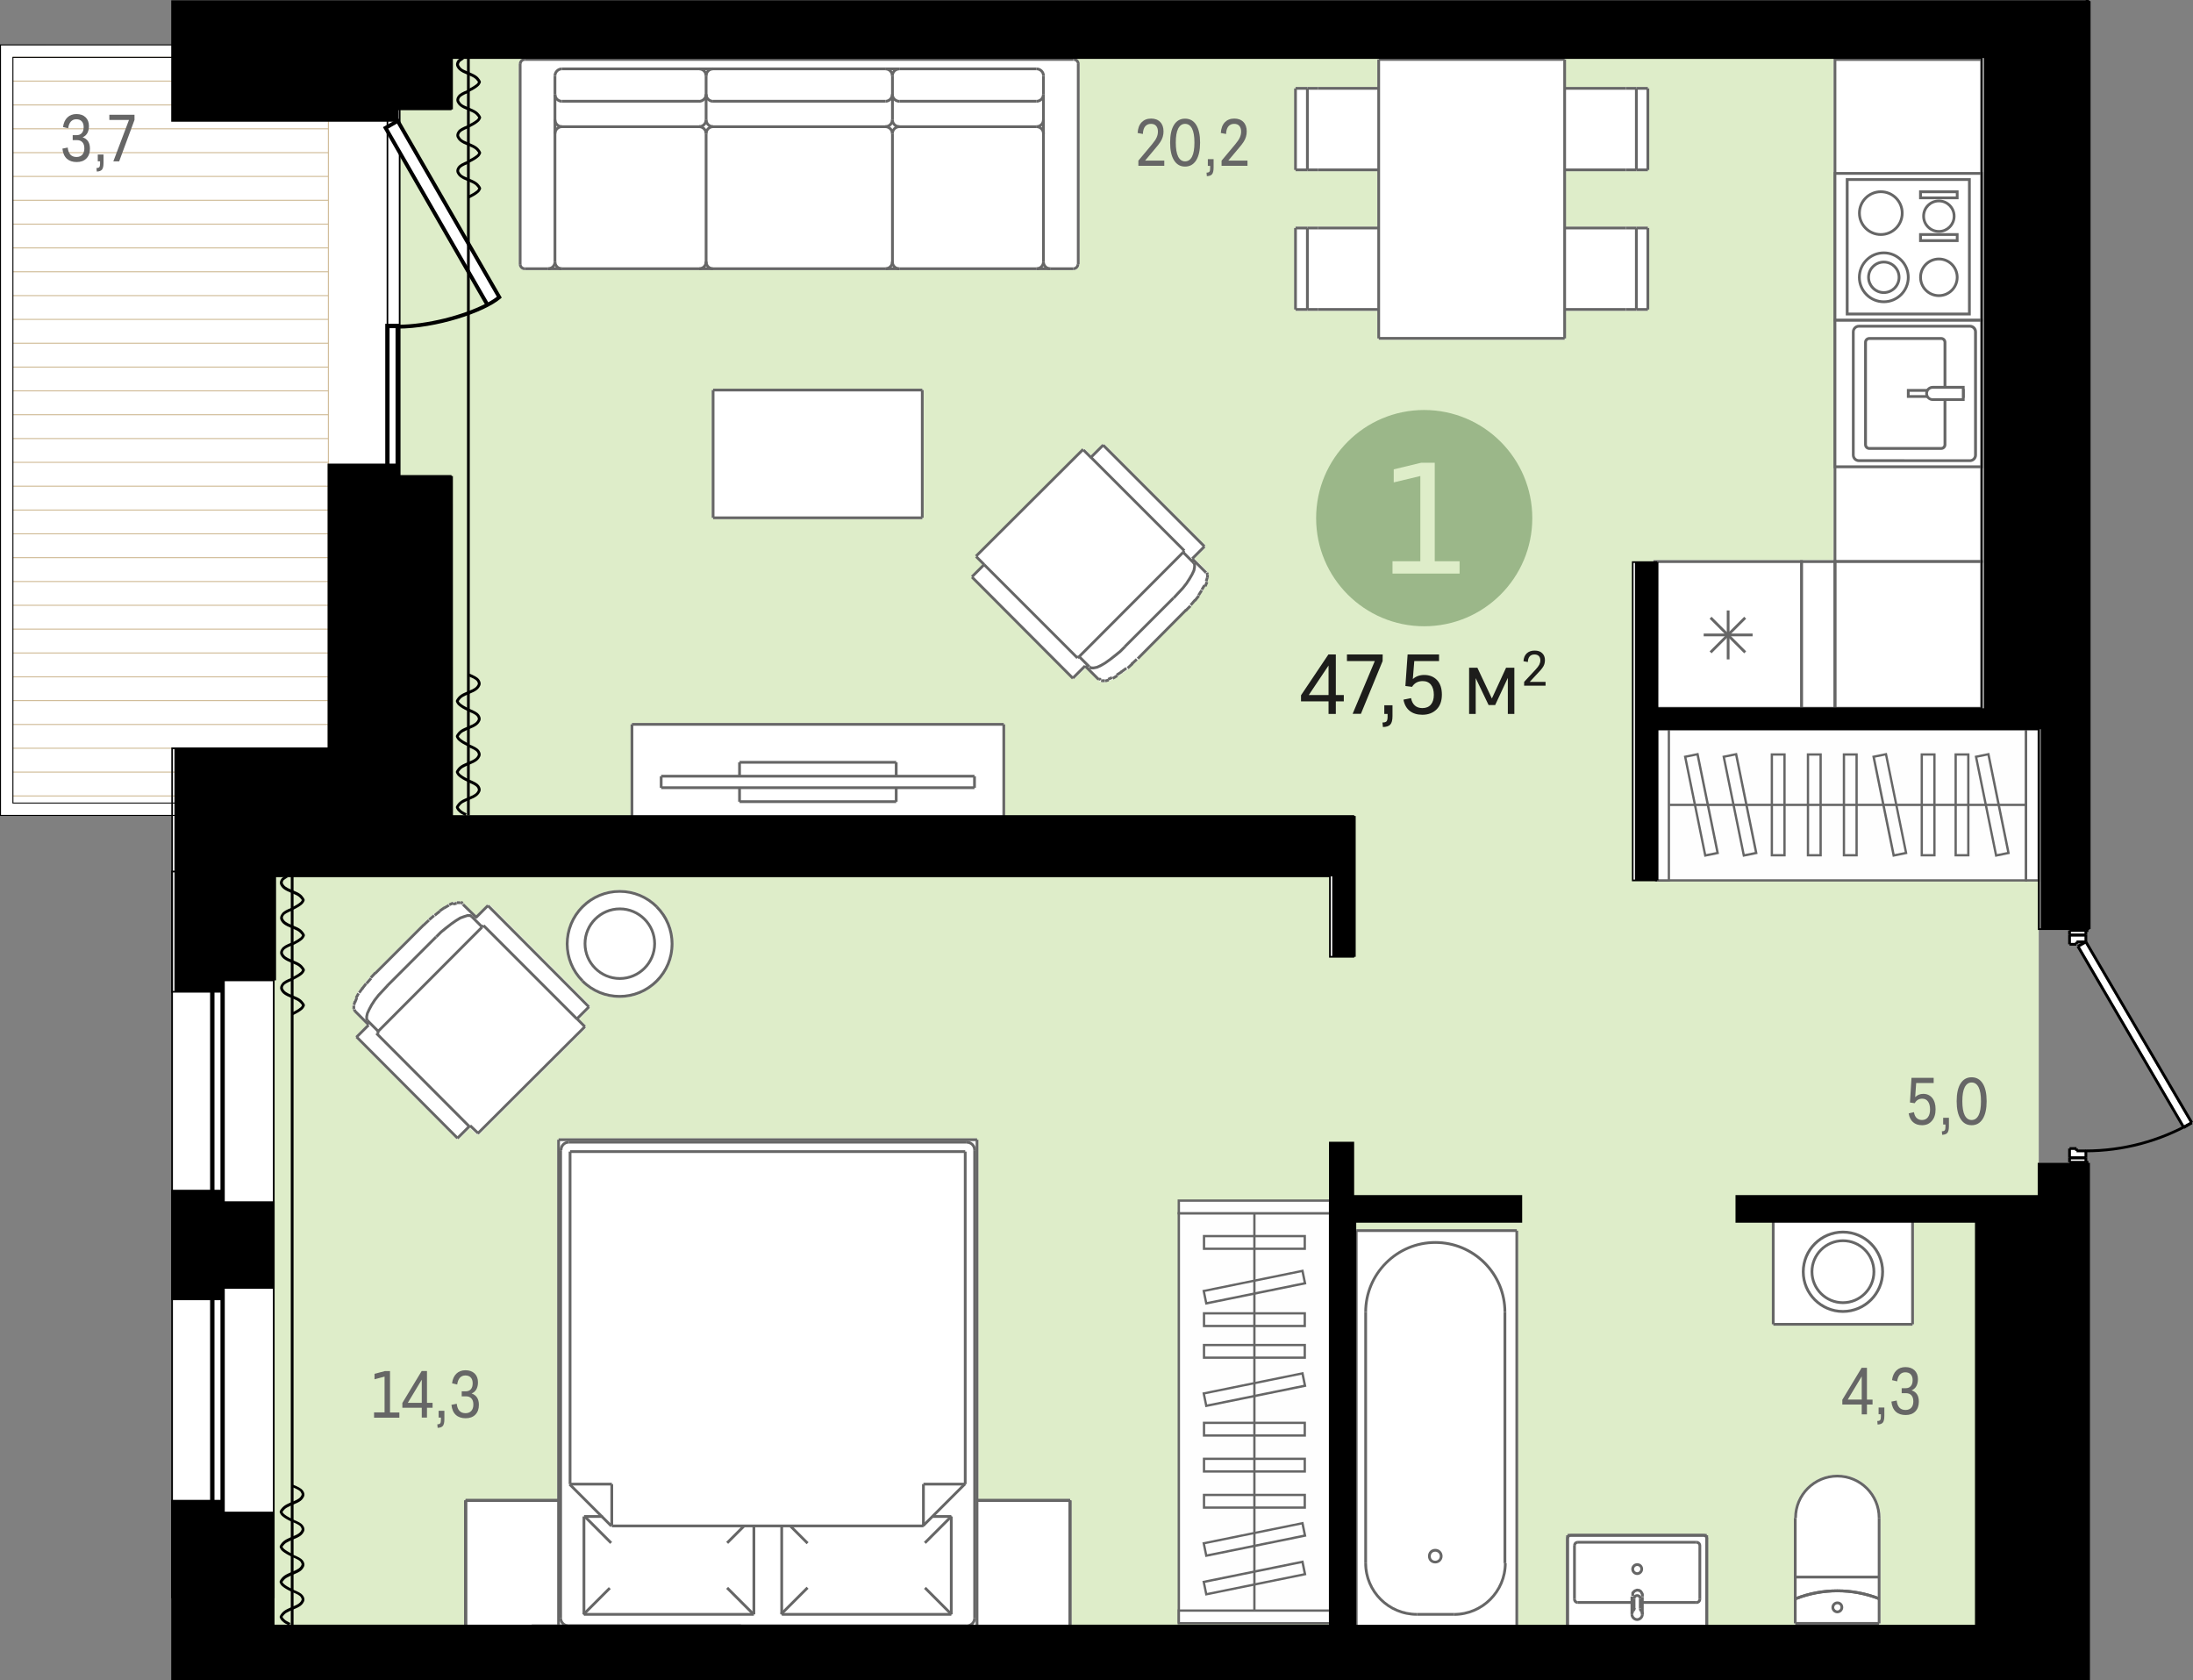<?xml version="1.0" encoding="utf-8"?>
<!-- Generator: Adobe Illustrator 24.1.2, SVG Export Plug-In . SVG Version: 6.00 Build 0)  -->
<svg version="1.1" id="Слой_1" xmlns="http://www.w3.org/2000/svg" xmlns:xlink="http://www.w3.org/1999/xlink" x="0px" y="0px"
	 viewBox="0 0 2859.8 2190.8" style="enable-background:new 0 0 2859.8 2190.8;" xml:space="preserve">
<rect x="0" y="0" width="2859.8" height="2190.8" fill="#808080" stroke="none"/>
<polygon style="fill-rule:evenodd;clip-rule:evenodd;fill:#FFFFFF;" points="0.6,58.5 2658.6,56.4 2658.6,1023.1 2658.6,2119.6 
	2658.6,2138.6 224.4,2138.6 224.4,1063.3 0.6,1063.3 "/>
<path style="fill-rule:evenodd;clip-rule:evenodd;fill:#DEEDC9;" d="M824.1,942.7H1309v1.8h1.8V1064h454.1v183.6h-30.6v-104.9
	c-427.4,0-864.8,0-1293.9,0v-35.5H357v1012.4h20h63.4h164.9v-163h1.8v-1.8h119.4v-468.6h1.8v-1.8h545.8v1.8h1.8v468.6h119.4v1.8h1.8
	v163h140.3h196.9v-2.9h-197.1v-1.5v-15.1V1582v-16.5h197.1v-2.8v-72.8h30.6v69.5H1984v33.8h-216.4v11.6h1v-1.8H1978v1.8h1.8v514.9
	h62.5v-0.9v-112.1c0-0.2,0-0.4,0-0.6v-4h1.7l0.1-0.1v-1.7h4.3c0.1,0,0.1,0,0.2,0h172.5c0.1,0,0.1,0,0.2,0h4.3v1.7l0.1,0.1h1.7v3.9
	c0,0.2,0,0.4,0,0.6v112.1v0.9H2553h23.7v-526.5h-312.3v-33.8h297.4h78.7h18v-42v-305.8v-55.4v-8.1H2642h-465.8h-15.1h-1.5H2129
	V732.9h27v-2.5h191.3h3.6h40v-120V419.2v-3.6V224.3V75.7h-350.7v1.8h1.8v35.9h78.1h13.6h15v1.8h1.8v106.3h-1.8v1.8h-15h-13.6H2042
	v72.2h78.1h13.6h15v1.8h1.8v106.3h-1.8v1.8h-15h-13.6H2042v35.9h-1.8v1.8H1798v-1.8h-1.8v-35.9h-77.6H1705h-15.4v-1.8h-1.8V297.3
	h1.8v-1.8h15.4h13.6h77.6v-72.2h-77.6H1705h-15.4v-1.8h-1.8V115.3h1.8v-1.8h15.4h13.6h77.6V77.6h1.8v-1.8h-340.8h-12.8h-44
	c4.2,0,7.7,3.5,7.7,7.7v261.1h-0.4c0,4.2-3.5,7.7-7.7,7.7h-30h-18.2h-178.9h-18.1H929.9h-18.2H732.8h-18.2h-30.4
	c-4.2,0-7.7-3.5-7.7-7.7V83.5c0-4.2,3.5-7.7,7.7-7.7h-54.3V43.6H521.2V1064h36.3H630h192.4V944.5h1.8v-1.8H824.1z M808.1,1160.5
	c18.7,0,36.3,7.3,49.6,20.6c13.3,13.3,20.6,30.9,20.6,49.7c0,18.7-7.3,36.3-20.6,49.7c-13.3,13.3-30.9,20.6-49.7,20.6
	c-18.7,0-36.3-7.3-49.7-20.6h0.1c-13.3-13.3-20.6-30.9-20.6-49.7c0-18.7,7.3-36.3,20.6-49.7C771.7,1167.8,789.3,1160.5,808.1,1160.5
	L808.1,1160.5z M577.9,1182.7l-12.6,9.6l6.8-5.5H572L577.9,1182.7L577.9,1182.7z M578.1,1182.6l6.3-3.6l0.7,1.2l-0.6-1.3l5-2.3
	l0.7,1.6l-0.3-1.5l0.4-0.1h0.1l3.6-0.7l0.1-0.1l0.1,0.1l0.3-0.1l0.1,0.5l0.8,0.8v-1.8h3.6v1.8l0.5-0.5v0.9L578.1,1182.6
	L578.1,1182.6z M600.3,1177.4l-0.4-0.4v-0.9v-0.5h0.4v0.1l0.4,0.4l-0.4,0.4V1177.4z M600.3,1177.4l1-1.6l2.3,1.4l-1.1,1.8l1.4-1.4
	l0.4,0.3l0.1,0.1l16.5,16l14.6-14.6l1.3,1.3l1.3-1.3l131.7,132.1l-1.3,1.3l1.3,1.3l-14.6,14.6l9.1,9.1l-1.3,1.3l1.3,1.3
	l-139.8,139.4l-1.4-1.4l-1.2,1.2l-9.1-8.7l-14.7,14.7l-1.3-1.3l-1.3,1.3l-131.7-132.1l1.3-1.3l-1.3-1.3l14.6-14.6l-16.5-16.5
	l-0.5-0.5l1.3-1.3l-1.7,0.7l-0.7-1.9l-0.2-0.2l0.1-0.1v-0.1l0.2-0.1l1-1h-1.8v-0.5v-0.4v-3.2v-0.4h2.1l-1.9-0.6l1.2-4l0,0v-0.4h0.2
	v-0.1l0.3,0.1h0.4l-0.8-0.3l5.5-11.3v-0.4l4.5-6.4l0.1,0.1l5-6.3l0.9,0.7l-0.9-0.8l5.9-6.8l2.4,2l-2.3-2.1l5.9-6.4l2.5,2.3l-2.3-2.3
	l63.5-63.6l6.8-6.4v-0.2l6.3-5.4l22.3-12.6L600.3,1177.4L600.3,1177.4z M1463.8,877.9l-6.4,4.1l-5.9,3.6l-1.1-1.8l0.9,1.9l-5,2.3
	l-0.2-0.5l0.2,0.6l-4.5,1.4l-0.6-2v2.2h-0.4h-3.6h-0.4v-1.8l-0.4,0.4v0.9h-0.4v-0.5l-0.4,0.4l-0.4-0.4l-0.2,0.3l-1.8-1.1l-0.5-0.3
	l0.5-0.9V886l-1.3,1.3l-16.4-16.4l-14.6,14.6l-1.3-1.3l-1.3,1.3l-131.7-132.1l1.3-1.3l-1.3-1.3l14.6-14.6l-9.1-9.1l1.3-1.3l-1.3-1.3
	L1411.7,585l1.3,1.3l1.2-1.2l8.6,8.6l14.7-14.7l1.3,1.3l1.2-1.2l132.1,132.1l-1.3,1.3l1.3,1.3l-14.6,14.6l16.4,16.4l0.4,0.4
	l-1.2,1.2l1.5-0.6l0.8,1.9l0.2,0.2l-0.1,0.1l-1.2,1.2h1.8v0.4v0.4v3.2v0.4h-1.8l1.9,0.6l-1.4,4.5l-0.4-0.1h-0.4l0.7,0.3l-2.3,5.4
	l-1.9-0.8l1.6,1l-3.6,5.9h-0.1l-4.1,6.3l-1.1-0.7l1.1,0.9l-5,6.3l-0.8-0.6l0.7,0.6l-5.9,6.8L1463.8,877.9L1463.8,877.9z
	 M1553.7,790.6l-6.4,6.4l-0.1-0.1l-63.1,63.6l-6.8,6.4l-6.4,5.9l-0.5-0.6l0.4,0.6l-6.8,5L1553.7,790.6L1553.7,790.6z M1202.7,677.1
	H929.9v-1.8h-1.8V508.6h1.8v-1.8h272.9v1.8h1.8v166.6h-1.8v1.9H1202.7z M2492.3,1593.3h3.6v133.5h-1.8v1.8h-181.6v-1.8h-1.8v-133.5
	h3.6H2492.3L2492.3,1593.3z M2339.3,2116.8v-137.6h0.5c0-31,25.2-56.3,56.3-56.3c31,0,56.3,25.2,56.3,56.3v137.6h-1.8v1.8h-109.4
	v-1.8H2339.3z"/>
<path d="M522.3,810.9h-18.1V73.6h18.1V810.9z M506.3,808.8h13.8v-733h-13.8V808.8z"/>
<rect x="16.8" y="74.1" style="fill:#CFBA95;" width="411.4" height="1.3"/>
<rect x="16.8" y="136.2" style="fill:#CFBA95;" width="411.4" height="1.3"/>
<rect x="16.8" y="198.4" style="fill:#CFBA95;" width="411.4" height="1.3"/>
<rect x="16.8" y="260.5" style="fill:#CFBA95;" width="411.4" height="1.3"/>
<rect x="16.8" y="322.6" style="fill:#CFBA95;" width="411.4" height="1.3"/>
<rect x="16.8" y="384.8" style="fill:#CFBA95;" width="411.4" height="1.3"/>
<rect x="16.8" y="446.9" style="fill:#CFBA95;" width="411.4" height="1.3"/>
<rect x="16.8" y="509" style="fill:#CFBA95;" width="411.4" height="1.3"/>
<rect x="16.8" y="571.2" style="fill:#CFBA95;" width="411.4" height="1.3"/>
<rect x="16.8" y="633.3" style="fill:#CFBA95;" width="411.4" height="1.3"/>
<rect x="16.8" y="695.4" style="fill:#CFBA95;" width="411.4" height="1.3"/>
<rect x="16.8" y="757.6" style="fill:#CFBA95;" width="411.4" height="1.3"/>
<rect x="16.8" y="819.7" style="fill:#CFBA95;" width="411.4" height="1.3"/>
<rect x="16.8" y="881.9" style="fill:#CFBA95;" width="411.4" height="1.3"/>
<rect x="16.8" y="944" style="fill:#CFBA95;" width="411.4" height="1.3"/>
<rect x="16.8" y="1006.1" style="fill:#CFBA95;" width="411.4" height="1.3"/>
<rect x="16.8" y="105.1" style="fill:#CFBA95;" width="411.4" height="1.3"/>
<rect x="16.8" y="167.3" style="fill:#CFBA95;" width="411.4" height="1.3"/>
<rect x="16.8" y="229.4" style="fill:#CFBA95;" width="411.4" height="1.3"/>
<rect x="16.8" y="291.6" style="fill:#CFBA95;" width="411.4" height="1.3"/>
<rect x="16.8" y="353.7" style="fill:#CFBA95;" width="411.4" height="1.3"/>
<rect x="16.8" y="415.8" style="fill:#CFBA95;" width="411.4" height="1.3"/>
<rect x="16.8" y="478" style="fill:#CFBA95;" width="411.4" height="1.3"/>
<rect x="16.8" y="540.1" style="fill:#CFBA95;" width="411.4" height="1.3"/>
<rect x="427.6" y="105.8" style="fill:#CFBA95;" width="1.3" height="889.7"/>
<rect x="16.8" y="602.2" style="fill:#CFBA95;" width="411.4" height="1.3"/>
<rect x="16.8" y="664.4" style="fill:#CFBA95;" width="411.4" height="1.3"/>
<rect x="16.8" y="726.5" style="fill:#CFBA95;" width="411.4" height="1.3"/>
<rect x="16.8" y="788.6" style="fill:#CFBA95;" width="411.4" height="1.3"/>
<rect x="16.8" y="850.8" style="fill:#CFBA95;" width="411.4" height="1.3"/>
<rect x="16.8" y="912.9" style="fill:#CFBA95;" width="411.4" height="1.3"/>
<rect x="16.8" y="975" style="fill:#CFBA95;" width="411.4" height="1.3"/>
<rect x="16.8" y="1037.2" style="fill:#CFBA95;" width="411.4" height="1.3"/>
<g>
	<rect x="2161.2" y="950.9" style="fill-rule:evenodd;clip-rule:evenodd;fill:#FEFEFE;" width="480.8" height="197.1"/>
	<path style="fill:#666666;" d="M2643.6,1149.5h-483.8V949.4h483.8V1149.5z M2162.7,1146.5h477.8V952.4h-477.8V1146.5z"/>
</g>
<g>
	<rect x="1537.3" y="1582" style="fill-rule:evenodd;clip-rule:evenodd;fill:#FEFEFE;" width="197.1" height="533.2"/>
	<path style="fill:#666666;" d="M1735.8,2116.7h-200.1v-536.2h200.1V2116.7z M1538.8,2113.7h194.1v-530.2h-194.1V2113.7z"/>
</g>
<g>
	<rect x="2159.8" y="950.9" style="fill-rule:evenodd;clip-rule:evenodd;fill:#FEFEFE;" width="16.5" height="197.1"/>
	<path style="fill:#666666;" d="M2177.8,1149.5h-19.5V949.4h19.5V1149.5z M2161.3,1146.5h13.5V952.4h-13.5V1146.5z"/>
</g>
<g>
	<rect x="1537.3" y="2100.1" style="fill-rule:evenodd;clip-rule:evenodd;fill:#FEFEFE;" width="197.1" height="16.5"/>
	<path style="fill:#666666;" d="M1735.8,2118.1h-200.1v-19.5h200.1V2118.1z M1538.8,2115.1h194.1v-13.5h-194.1V2115.1z"/>
</g>
<g>
	<rect x="2642.1" y="950.9" style="fill-rule:evenodd;clip-rule:evenodd;fill:#FEFEFE;" width="16.5" height="197.1"/>
	<path style="fill:#666666;" d="M2660.1,1149.5h-19.5V949.4h19.5V1149.5z M2643.6,1146.5h13.5V952.4h-13.5V1146.5z"/>
</g>
<g>
	<rect x="1537.3" y="1565.5" style="fill-rule:evenodd;clip-rule:evenodd;fill:#FEFEFE;" width="197.1" height="16.5"/>
	<path style="fill:#666666;" d="M1735.8,1583.5h-200.1V1564h200.1V1583.5z M1538.8,1580.5h194.1V1567h-194.1V1580.5z"/>
</g>
<g>
	<rect x="2310.6" y="983.8" style="fill-rule:evenodd;clip-rule:evenodd;fill:#FEFEFE;" width="16.5" height="131.4"/>
	<path style="fill:#666666;" d="M2328.6,1116.7h-19.5V982.3h19.5V1116.7z M2312.1,1113.7h13.5V985.3h-13.5V1113.7z"/>
</g>
<g>
	<rect x="1570.1" y="1949.3" style="fill-rule:evenodd;clip-rule:evenodd;fill:#FEFEFE;" width="131.4" height="16.5"/>
	<path style="fill:#666666;" d="M1703,1967.3h-134.4v-19.5H1703V1967.3z M1571.6,1964.3H1700v-13.5h-128.4V1964.3z"/>
</g>
<g>
	<rect x="2357.7" y="983.8" style="fill-rule:evenodd;clip-rule:evenodd;fill:#FEFEFE;" width="16.5" height="131.4"/>
	<path style="fill:#666666;" d="M2375.7,1116.7h-19.5V982.3h19.5V1116.7z M2359.2,1113.7h13.5V985.3h-13.5V1113.7z"/>
</g>
<g>
	<rect x="1570.1" y="1902.2" style="fill-rule:evenodd;clip-rule:evenodd;fill:#FEFEFE;" width="131.4" height="16.5"/>
	<path style="fill:#666666;" d="M1703,1920.2h-134.4v-19.5H1703V1920.2z M1571.6,1917.2H1700v-13.5h-128.4V1917.2z"/>
</g>
<g>
	<rect x="2550.3" y="983.8" style="fill-rule:evenodd;clip-rule:evenodd;fill:#FEFEFE;" width="16.5" height="131.4"/>
	<path style="fill:#666666;" d="M2568.3,1116.7h-19.5V982.3h19.5V1116.7z M2551.8,1113.7h13.5V985.3h-13.5V1113.7z"/>
</g>
<g>
	<rect x="1570.1" y="1712.5" style="fill-rule:evenodd;clip-rule:evenodd;fill:#FEFEFE;" width="131.4" height="16.5"/>
	<path style="fill:#666666;" d="M1703,1730.5h-134.4V1711H1703V1730.5z M1571.6,1727.5H1700V1714h-128.4V1727.5z"/>
</g>
<g>
	<rect x="1570.1" y="1611.8" style="fill-rule:evenodd;clip-rule:evenodd;fill:#FEFEFE;" width="131.4" height="16.5"/>
	<path style="fill:#666666;" d="M1703,1629.8h-134.4v-19.5H1703V1629.8z M1571.6,1626.8H1700v-13.5h-128.4V1626.8z"/>
</g>
<g>
	<rect x="2506.1" y="983.8" style="fill-rule:evenodd;clip-rule:evenodd;fill:#FEFEFE;" width="16.5" height="131.4"/>
	<path style="fill:#666666;" d="M2524.1,1116.7h-19.5V982.3h19.5V1116.7z M2507.6,1113.7h13.5V985.3h-13.5V1113.7z"/>
</g>
<g>
	<rect x="1570.1" y="1753.8" style="fill-rule:evenodd;clip-rule:evenodd;fill:#FEFEFE;" width="131.4" height="16.5"/>
	<path style="fill:#666666;" d="M1703,1771.8h-134.4v-19.5H1703V1771.8z M1571.6,1768.8H1700v-13.5h-128.4V1768.8z"/>
</g>
<g>
	<rect x="2404.6" y="983.8" style="fill-rule:evenodd;clip-rule:evenodd;fill:#FEFEFE;" width="16.5" height="131.4"/>
	<path style="fill:#666666;" d="M2422.6,1116.7h-19.5V982.3h19.5V1116.7z M2406.1,1113.7h13.5V985.3h-13.5V1113.7z"/>
</g>
<g>
	<rect x="1570.1" y="1855.3" style="fill-rule:evenodd;clip-rule:evenodd;fill:#FEFEFE;" width="131.4" height="16.5"/>
	<path style="fill:#666666;" d="M1703,1873.3h-134.4v-19.5H1703V1873.3z M1571.6,1870.3H1700v-13.5h-128.4V1870.3z"/>
</g>
<g>
	<polygon style="fill-rule:evenodd;clip-rule:evenodd;fill:#FEFEFE;" points="2213.7,983.5 2197.5,986.7 2223.7,1115.5 
		2239.9,1112.2 	"/>
	<path style="fill:#666666;" d="M2222.6,1117.3l-26.8-131.7l19.1-3.9l26.8,131.7L2222.6,1117.3z M2199.3,987.9l25.6,125.8l13.2-2.7
		l-25.6-125.8L2199.3,987.9z"/>
</g>
<g>
	<polygon style="fill-rule:evenodd;clip-rule:evenodd;fill:#FEFEFE;" points="1569.8,2062.7 1573,2078.9 1701.8,2052.7 
		1698.5,2036.5 	"/>
	<path style="fill:#666666;" d="M1571.9,2080.6l-3.9-19.1l131.7-26.8l3.9,19.1L1571.9,2080.6z M1571.5,2063.9l2.7,13.2l125.8-25.6
		l-2.7-13.2L1571.5,2063.9z"/>
</g>
<g>
	<polygon style="fill-rule:evenodd;clip-rule:evenodd;fill:#FEFEFE;" points="2264,983.5 2247.9,986.7 2274,1115.5 2290.2,1112.2 	
		"/>
	<path style="fill:#666666;" d="M2272.9,1117.3l-26.8-131.7l19.1-3.9l26.8,131.7L2272.9,1117.3z M2249.6,987.9l25.6,125.8l13.2-2.7
		l-25.6-125.8L2249.6,987.9z"/>
</g>
<g>
	<polygon style="fill-rule:evenodd;clip-rule:evenodd;fill:#FEFEFE;" points="1569.8,2012.4 1573,2028.6 1701.8,2002.4 
		1698.5,1986.2 	"/>
	<path style="fill:#666666;" d="M1571.9,2030.3l-3.9-19.1l131.7-26.8l3.9,19.1L1571.9,2030.3z M1571.5,2013.5l2.7,13.2l125.8-25.6
		l-2.7-13.2L1571.5,2013.5z"/>
</g>
<g>
	<polygon style="fill-rule:evenodd;clip-rule:evenodd;fill:#FEFEFE;" points="2593,983.5 2576.9,986.7 2603,1115.5 2619.2,1112.2 	
		"/>
	<path style="fill:#666666;" d="M2601.9,1117.3l-26.8-131.7l19.1-3.9l26.8,131.7L2601.9,1117.3z M2578.6,987.9l25.6,125.8l13.2-2.7
		l-25.6-125.8L2578.6,987.9z"/>
</g>
<g>
	<polygon style="fill-rule:evenodd;clip-rule:evenodd;fill:#FEFEFE;" points="1569.8,1683.4 1573,1699.6 1701.8,1673.4 
		1698.5,1657.2 	"/>
	<path style="fill:#666666;" d="M1571.9,1701.3l-3.9-19.1l131.7-26.8l3.9,19.1L1571.9,1701.3z M1571.5,1684.5l2.7,13.2l125.8-25.6
		l-2.7-13.2L1571.5,1684.5z"/>
</g>
<g>
	<polygon style="fill-rule:evenodd;clip-rule:evenodd;fill:#FEFEFE;" points="2459.5,983.5 2443.3,986.7 2469.5,1115.5 
		2485.7,1112.2 	"/>
	<path style="fill:#666666;" d="M2468.3,1117.3l-26.8-131.7l19.1-3.9l26.8,131.7L2468.3,1117.3z M2445.1,987.9l25.6,125.8l13.2-2.7
		l-25.6-125.8L2445.1,987.9z"/>
</g>
<g>
	<polygon style="fill-rule:evenodd;clip-rule:evenodd;fill:#FEFEFE;" points="1569.8,1816.9 1573,1833.1 1701.8,1806.9 
		1698.5,1790.7 	"/>
	<path style="fill:#666666;" d="M1571.9,1834.9l-3.9-19.1l131.7-26.8l3.9,19.1L1571.9,1834.9z M1571.5,1818.1l2.7,13.2l125.8-25.6
		l-2.7-13.2L1571.5,1818.1z"/>
</g>
<g>
	<rect x="2177.3" y="1048" style="fill:#666666;" width="464.7" height="3"/>
</g>
<g>
	<rect x="1634.3" y="1582" style="fill:#666666;" width="3" height="518.1"/>
</g>
<path d="M483.2,1063.9H0V57.9h483.2v17.5H17.5v971.1h465.7V1063.9z M1.3,1062.6h480.6v-14.9H16.2V74.1h465.7V59.2H1.3V1062.6z"/>
<path style="fill-rule:evenodd;clip-rule:evenodd;fill:#FFFFFF;" d="M651.1,387.5L518.7,157.7l-15.9,9.1l132.9,230.8
	C642,394.2,647.2,390.8,651.1,387.5z"/>
<path d="M518.1,428.5v-5c39.6-0.1,86.2-12.8,114.1-27L499.4,165.8l20.2-11.5l1.2,2.2l133.5,231.6l-1.6,1.4
	C631,407.8,568.9,428.4,518.1,428.5z M506.2,167.7l130.5,226.5c4.3-2.4,8.1-4.8,11.2-7.3L517.7,161.1L506.2,167.7z"/>
<path style="fill-rule:evenodd;clip-rule:evenodd;fill:#FFFFFF;" d="M2698.8,1213.4v5.7v12.1h9.1v-3.1h12.3v-9v-5.7
	c1.1,0,2.2,0,3.3,0l0,0H2698.8L2698.8,1213.4z"/>
<path style="fill-rule:evenodd;clip-rule:evenodd;fill:#FFFFFF;" d="M2720.2,1515.4v-5.7v-9h-12.3v-3.1h-9.1v12.1v5.7H2720.2
	L2720.2,1515.4z M2848.2,1467.4l-136-232.7l7.3-4.1l136.2,232.7C2853.2,1464.7,2850.7,1466,2848.2,1467.4z"/>
<rect x="1817.5" y="75.3" style="fill-rule:evenodd;clip-rule:evenodd;fill:#666666;" width="3.6" height="1.4"/>
<rect x="1761" y="1601.5" style="fill-rule:evenodd;clip-rule:evenodd;fill:#666666;" width="3.6" height="521.7"/>
<rect x="2573" y="171.1" style="fill-rule:evenodd;clip-rule:evenodd;fill:#666666;" width="3.6" height="182.1"/>
<rect x="2720.2" y="1211.5" style="fill-rule:evenodd;clip-rule:evenodd;" width="3.2" height="3.6"/>
<rect x="2720.2" y="1513.7" style="fill-rule:evenodd;clip-rule:evenodd;" width="3.2" height="3.6"/>
<rect x="1768.7" y="1602.8" style="fill-rule:evenodd;clip-rule:evenodd;fill:#666666;" width="209.3" height="3.6"/>
<rect x="1766.8" y="1604.7" style="fill-rule:evenodd;clip-rule:evenodd;fill:#666666;" width="3.6" height="515.3"/>
<rect x="693.4" y="2118.2" style="fill-rule:evenodd;clip-rule:evenodd;fill:#666666;" width="272.9" height="3.6"/>
<rect x="688.8" y="76.2" style="fill-rule:evenodd;clip-rule:evenodd;fill:#666666;" width="3.6" height="1.4"/>
<path style="fill-rule:evenodd;clip-rule:evenodd;fill:#FFFFFF;" d="M761.1,1277.7c26.1,26.1,68.3,26.1,94.4,0
	c26.1-26.1,26.1-68.3,0-94.4s-68.3-26.1-94.4,0C735.1,1209.4,735.1,1251.7,761.1,1277.7z"/>
<polygon style="fill-rule:evenodd;clip-rule:evenodd;" points="2848.7,1471.8 2846.8,1468.7 2857.2,1462.5 2859.1,1465.5 "/>
<polygon style="fill-rule:evenodd;clip-rule:evenodd;" points="2846.2,1471.1 2708.1,1234.8 2711.3,1233 2849.3,1469.3 "/>
<polygon style="fill-rule:evenodd;clip-rule:evenodd;" points="2710.6,1235.5 2708.8,1232.4 2719.2,1226.6 2721,1229.7 "/>
<polygon style="fill-rule:evenodd;clip-rule:evenodd;" points="2856.6,1464.8 2718.6,1229 2721.7,1227.2 2859.8,1463 "/>
<rect x="2698.8" y="1217.4" style="fill-rule:evenodd;clip-rule:evenodd;" width="21.3" height="3.6"/>
<rect x="2718.3" y="1219.2" style="fill-rule:evenodd;clip-rule:evenodd;" width="3.6" height="9"/>
<rect x="2707.9" y="1226.3" style="fill-rule:evenodd;clip-rule:evenodd;" width="12.3" height="3.6"/>
<rect x="2706.1" y="1228.1" style="fill-rule:evenodd;clip-rule:evenodd;" width="3.6" height="3.1"/>
<rect x="2698.8" y="1229.5" style="fill-rule:evenodd;clip-rule:evenodd;" width="9.1" height="3.6"/>
<rect x="2697" y="1219.2" style="fill-rule:evenodd;clip-rule:evenodd;" width="3.6" height="12.1"/>
<rect x="2697" y="1497.6" style="fill-rule:evenodd;clip-rule:evenodd;" width="3.6" height="12.1"/>
<rect x="2698.8" y="1495.8" style="fill-rule:evenodd;clip-rule:evenodd;" width="9.1" height="3.6"/>
<rect x="2706.1" y="1497.6" style="fill-rule:evenodd;clip-rule:evenodd;" width="3.6" height="3.1"/>
<rect x="2707.9" y="1498.9" style="fill-rule:evenodd;clip-rule:evenodd;" width="12.3" height="3.6"/>
<rect x="2718.3" y="1500.7" style="fill-rule:evenodd;clip-rule:evenodd;" width="3.6" height="9"/>
<rect x="2698.8" y="1507.9" style="fill-rule:evenodd;clip-rule:evenodd;" width="21.3" height="3.6"/>
<rect x="2697" y="1213.3" style="fill-rule:evenodd;clip-rule:evenodd;" width="3.6" height="5.8"/>
<rect x="2698.8" y="1211.5" style="fill-rule:evenodd;clip-rule:evenodd;" width="21.3" height="3.6"/>
<rect x="2718.3" y="1213.3" style="fill-rule:evenodd;clip-rule:evenodd;" width="3.6" height="5.8"/>
<rect x="2698.8" y="1217.4" style="fill-rule:evenodd;clip-rule:evenodd;" width="21.3" height="3.6"/>
<rect x="2698.8" y="1507.9" style="fill-rule:evenodd;clip-rule:evenodd;" width="21.3" height="3.6"/>
<rect x="2718.3" y="1509.7" style="fill-rule:evenodd;clip-rule:evenodd;" width="3.6" height="5.8"/>
<rect x="2698.8" y="1513.7" style="fill-rule:evenodd;clip-rule:evenodd;" width="21.3" height="3.6"/>
<rect x="2697" y="1509.7" style="fill-rule:evenodd;clip-rule:evenodd;" width="3.6" height="5.8"/>
<path style="fill-rule:evenodd;clip-rule:evenodd;" d="M2719.7,1502.5c49,0,97.2-12.8,139.4-37l-1.8-3.1
	c-41.7,23.9-89.2,36.5-137.6,36.5L2719.7,1502.5L2719.7,1502.5z"/>
<path style="fill-rule:evenodd;clip-rule:evenodd;fill:#666666;" d="M1871.7,2019.6c5.3,0,9.5,4.2,9.5,9.5s-4.2,9.5-9.5,9.5
	c-5.5,0-9.5-4-9.5-9.5S1866.2,2019.6,1871.7,2019.6L1871.7,2019.6z M1871.7,2035.1c3.7,0,5.9-3,5.9-5.9s-2.2-5.9-5.9-5.9
	c-3.5,0-5.9,2.4-5.9,5.9C1865.8,2032.7,1868.2,2035.1,1871.7,2035.1z"/>
<path style="fill-rule:evenodd;clip-rule:evenodd;fill:#666666;" d="M1779.1,2038.3h3.6c0,35.8,29.1,64.9,64.9,64.9v3.6
	C1809.9,2106.8,1779.1,2076.1,1779.1,2038.3z"/>
<path style="fill-rule:evenodd;clip-rule:evenodd;fill:#666666;" d="M1961.2,2038.3h3.6c0,37.8-30.8,68.6-68.6,68.6v-3.6
	C1932.1,2103.2,1961.2,2074.1,1961.2,2038.3z"/>
<rect x="1779.1" y="1710.9" style="fill-rule:evenodd;clip-rule:evenodd;fill:#666666;" width="3.6" height="327.4"/>
<rect x="1847.7" y="2103.2" style="fill-rule:evenodd;clip-rule:evenodd;fill:#666666;" width="48.6" height="3.6"/>
<rect x="1960.7" y="1710.9" style="fill-rule:evenodd;clip-rule:evenodd;fill:#666666;" width="3.6" height="327.4"/>
<path style="fill-rule:evenodd;clip-rule:evenodd;fill:#666666;" d="M1871.7,1618.3c24.7,0,47.9,9.6,65.4,27
	c17.5,17.5,27.2,40.8,27.2,65.6h-3.6c0-49.1-39.9-89-89-89s-89,39.9-89,89h-3.6c0-24.6,9.7-47.9,27.2-65.4
	C1823.9,1627.9,1847.1,1618.3,1871.7,1618.3z"/>
<rect x="1976.2" y="1604.7" style="fill-rule:evenodd;clip-rule:evenodd;fill:#666666;" width="3.6" height="515.3"/>
<path style="fill-rule:evenodd;clip-rule:evenodd;fill:#666666;" d="M2396,1922.9c31,0,56.3,25.2,56.3,56.3h-3.6
	c0-29-23.6-52.7-52.7-52.7c-29,0-52.7,23.6-52.7,52.7h-3.6C2339.7,1948.2,2365,1922.9,2396,1922.9z"/>
<rect x="2339.3" y="1979.2" style="fill-rule:evenodd;clip-rule:evenodd;fill:#666666;" width="3.6" height="137.6"/>
<rect x="2341.1" y="2115" style="fill-rule:evenodd;clip-rule:evenodd;fill:#666666;" width="109.4" height="3.6"/>
<rect x="2448.7" y="1979.2" style="fill-rule:evenodd;clip-rule:evenodd;fill:#666666;" width="3.6" height="137.6"/>
<path style="fill-rule:evenodd;clip-rule:evenodd;fill:#666666;" d="M2396,2072.5c18.7,0,37.4,3.5,55.2,10.4l-1.3,3.4
	c-34.7-13.5-72.9-13.5-107.6,0l-1.3-3.4C2358.7,2075.9,2377.3,2072.5,2396,2072.5z"/>
<path style="fill-rule:evenodd;clip-rule:evenodd;fill:#666666;" d="M2396,2072.5c18.7,0,37.4,3.5,55.2,10.4l-1.3,3.4
	c-34.7-13.5-72.9-13.5-107.6,0l-1.3-3.4C2358.7,2075.9,2377.3,2072.5,2396,2072.5z"/>
<path style="fill-rule:evenodd;clip-rule:evenodd;fill:#666666;" d="M2396,2088.2c4.4,0,7.7,3.3,7.7,7.7c0,4.2-3.5,7.7-7.7,7.7
	s-7.7-3.5-7.7-7.7C2388.3,2091.8,2391.8,2088.2,2396,2088.2L2396,2088.2z M2396,2100c2.2,0,4.1-1.9,4.1-4.1c0-2.8-2.1-4.1-4.1-4.1
	c-2.2,0-4.1,1.9-4.1,4.1S2393.9,2100,2396,2100z"/>
<rect x="2341.1" y="2054.6" style="fill-rule:evenodd;clip-rule:evenodd;fill:#666666;" width="109.4" height="3.6"/>
<path style="fill-rule:evenodd;clip-rule:evenodd;fill:#666666;" d="M2135,2038.3c4.4,0,7.7,3.3,7.7,7.7c0,4.2-3.5,7.7-7.7,7.7
	s-7.7-3.5-7.7-7.7C2127.2,2041.8,2130.8,2038.3,2135,2038.3L2135,2038.3z M2135,2050.1c2.2,0,4.1-1.9,4.1-4.1c0-2.8-2.1-4.1-4.1-4.1
	c-2.2,0-4.1,1.9-4.1,4.1C2130.9,2048.2,2132.8,2050.1,2135,2050.1z"/>
<path style="fill-rule:evenodd;clip-rule:evenodd;fill:#666666;" d="M2214.9,2085h3.6c0,3.7-2.6,6.4-6.4,6.4v-3.6
	C2213.9,2087.7,2214.9,2086.7,2214.9,2085z"/>
<rect x="2214.9" y="2015.6" style="fill-rule:evenodd;clip-rule:evenodd;fill:#666666;" width="3.6" height="69.5"/>
<path style="fill-rule:evenodd;clip-rule:evenodd;fill:#666666;" d="M2212.1,2009.2c3.7,0,6.4,2.6,6.4,6.4h-3.6c0-1.7-1-2.7-2.7-2.7
	L2212.1,2009.2L2212.1,2009.2z"/>
<rect x="2057.7" y="2009.2" style="fill-rule:evenodd;clip-rule:evenodd;fill:#666666;" width="154.4" height="3.6"/>
<path style="fill-rule:evenodd;clip-rule:evenodd;fill:#666666;" d="M2057.8,2009.2v3.6c-1.7,0-2.7,1-2.7,2.7h-3.6
	C2051.4,2011.8,2054,2009.2,2057.8,2009.2z"/>
<rect x="2051.4" y="2015.6" style="fill-rule:evenodd;clip-rule:evenodd;fill:#666666;" width="3.6" height="69.5"/>
<path style="fill-rule:evenodd;clip-rule:evenodd;fill:#666666;" d="M2051.4,2085h3.6c0,1.7,1,2.7,2.7,2.7v3.6
	C2054,2091.4,2051.4,2088.8,2051.4,2085z"/>
<path style="fill-rule:evenodd;clip-rule:evenodd;fill:#666666;" d="M2042.3,2118.6h3.6c0,1.7,1,2.7,2.7,2.7v3.6
	C2044.9,2125,2042.3,2122.4,2042.3,2118.6z"/>
<rect x="2042.3" y="2006.5" style="fill-rule:evenodd;clip-rule:evenodd;fill:#666666;" width="3.6" height="112.2"/>
<path style="fill-rule:evenodd;clip-rule:evenodd;fill:#666666;" d="M2048.7,2000.1v3.6c-1.7,0-2.7,1-2.7,2.7h-3.6
	C2042.3,2002.7,2044.9,2000.1,2048.7,2000.1z"/>
<path style="fill-rule:evenodd;clip-rule:evenodd;fill:#666666;" d="M2221.2,2000.1c3.8,0,6.4,2.6,6.4,6.4h-3.6c0-1.7-1-2.7-2.7-2.7
	L2221.2,2000.1L2221.2,2000.1z"/>
<rect x="2048.7" y="2000.1" style="fill-rule:evenodd;clip-rule:evenodd;fill:#666666;" width="172.5" height="3.6"/>
<rect x="2223.9" y="2006.5" style="fill-rule:evenodd;clip-rule:evenodd;fill:#666666;" width="3.6" height="112.2"/>
<path style="fill-rule:evenodd;clip-rule:evenodd;fill:#666666;" d="M2223.9,2118.6h3.6c0,3.7-2.6,6.4-6.4,6.4v-3.6
	C2223,2121.4,2223.9,2120.4,2223.9,2118.6z"/>
<rect x="2048.7" y="2121.4" style="fill-rule:evenodd;clip-rule:evenodd;fill:#666666;" width="172.5" height="3.6"/>
<path style="fill-rule:evenodd;clip-rule:evenodd;fill:#666666;" d="M2135.2,2071.5c0.7,0,1.4,0.1,2,0.3c0.6,0,1.5,0.2,2.3,1
	c0,0,0.1,0.1,0.2,0.1c0.3,0.1,0.7,0.4,1.2,0.8c0.4,0.4,0.7,0.9,0.8,1.2c0.1,0.1,0.1,0.2,0.1,0.2l0.5,0.5v0.3
	c0.1,0.1,0.2,0.3,0.3,0.5c0.3,0.3,0.5,0.6,0.5,1c0.4,0.4,0.5,0.9,0.5,1.7v2.7h-3.6v-2.4l-0.4-0.4v-0.4l-0.4-0.4v-0.3
	c-0.1-0.2-0.2-0.3-0.3-0.6c-0.2-0.3-0.3-0.5-0.4-0.7c-0.1-0.1-0.1-0.2-0.1-0.2s-0.1-0.1-0.2-0.1c-0.3-0.1-0.7-0.3-1.1-0.7
	c-0.1,0-0.1,0-0.2,0h-0.4l-0.4-0.2c-0.4-0.2-1.2-0.2-1.5,0l-0.4,0.2h-0.4c-0.2,0-0.2,0-0.7,0.3c-0.2,0.1-0.3,0.2-0.5,0.3l-1.3,1.3
	c-0.1,0.2-0.2,0.4-0.3,0.6v3h-3.6v-4.5l0.4-0.4v-0.4l2.6-2.6l0.3-0.1c0.2-0.1,0.4-0.2,0.5-0.3c0.5-0.3,1.2-0.7,2.1-0.8
	C2133.8,2071.6,2134.5,2071.5,2135.2,2071.5z"/>
<rect x="2126.3" y="2081.8" style="fill-rule:evenodd;clip-rule:evenodd;fill:#666666;" width="3.6" height="22.7"/>
<path style="fill-rule:evenodd;clip-rule:evenodd;fill:#666666;" d="M2126.3,2105h3.6c0,2.6,2.4,5,5,5s5-2.4,5-5h3.6
	c0,4.6-4,8.6-8.6,8.6C2130.4,2113.6,2126.3,2109.6,2126.3,2105z"/>
<rect x="2139.9" y="2082.3" style="fill-rule:evenodd;clip-rule:evenodd;fill:#666666;" width="3.6" height="22.7"/>
<rect x="2141.8" y="2087.7" style="fill-rule:evenodd;clip-rule:evenodd;fill:#666666;" width="70.4" height="3.6"/>
<path style="fill-rule:evenodd;clip-rule:evenodd;fill:#666666;" d="M2129.5,2096.8h3.6c0,1.8-0.6,3.1-1.9,4.5l-2.6-2.6
	C2129.3,2098.1,2129.5,2097.7,2129.5,2096.8z"/>
<rect x="2129.1" y="2084.6" style="fill-rule:evenodd;clip-rule:evenodd;fill:#666666;" width="3.6" height="12.7"/>
<path style="fill-rule:evenodd;clip-rule:evenodd;fill:#666666;" d="M2128.7,2098.7l2.6,2.6c-1.2,1.2-1.3,2.8-1.3,3.2h-3.6
	C2126.3,2103.5,2126.6,2100.9,2128.7,2098.7z"/>
<path style="fill-rule:evenodd;clip-rule:evenodd;fill:#666666;" d="M2137.2,2097.3h3.6c0,0.8,0.2,1.3,0.8,1.9l-2.6,2.6
	C2137.8,2100.5,2137.2,2099.1,2137.2,2097.3z"/>
<rect x="2137.2" y="2084.6" style="fill-rule:evenodd;clip-rule:evenodd;fill:#666666;" width="3.6" height="12.7"/>
<path style="fill-rule:evenodd;clip-rule:evenodd;fill:#666666;" d="M2135,2078.7c3.3,0,5.9,2.6,5.9,5.9h-3.6c0-1.3-1-2.3-2.3-2.3
	s-2.3,1-2.3,2.3h-3.6C2129.1,2081.3,2131.7,2078.7,2135,2078.7z"/>
<path style="fill-rule:evenodd;clip-rule:evenodd;fill:#666666;" d="M2141,2099c1.7,1.2,2.6,3.3,2.6,6.1h-3.6c0-1.5-0.4-2.6-1-3
	L2141,2099z"/>
<rect x="2057.8" y="2087.7" style="fill-rule:evenodd;clip-rule:evenodd;fill:#666666;" width="70.4" height="3.6"/>
<rect x="2223.9" y="2001.9" style="fill-rule:evenodd;clip-rule:evenodd;fill:#666666;" width="3.6" height="118"/>
<rect x="2044.1" y="2000.1" style="fill-rule:evenodd;clip-rule:evenodd;fill:#666666;" width="181.6" height="3.6"/>
<rect x="2042.3" y="2001.9" style="fill-rule:evenodd;clip-rule:evenodd;fill:#666666;" width="3.6" height="118"/>
<path style="fill-rule:evenodd;clip-rule:evenodd;fill:#666666;" d="M2403.3,1616c23.3,0,42.2,19,42.2,42.2
	c0,23.3-19,42.2-42.2,42.2c-23.3,0-42.2-19-42.2-42.2S2380,1616,2403.3,1616L2403.3,1616z M2403.3,1696.8
	c21.3,0,38.6-17.3,38.6-38.6s-17.3-38.6-38.6-38.6s-38.6,17.3-38.6,38.6S2382,1696.8,2403.3,1696.8z"/>
<path style="fill-rule:evenodd;clip-rule:evenodd;fill:#666666;" d="M2403.3,1604.7c29.5,0,53.6,24,53.6,53.6
	c0,29.5-24,53.6-53.6,53.6c-29.5,0-53.6-24-53.6-53.6S2373.8,1604.7,2403.3,1604.7L2403.3,1604.7z M2403.3,1708.2
	c27.5,0,49.9-22.4,49.9-49.9s-22.4-49.9-49.9-49.9s-49.9,22.4-49.9,49.9C2353.4,1685.8,2375.7,1708.2,2403.3,1708.2z"/>
<rect x="2310.6" y="1593.3" style="fill-rule:evenodd;clip-rule:evenodd;fill:#666666;" width="3.6" height="133.5"/>
<rect x="2312.5" y="1725" style="fill-rule:evenodd;clip-rule:evenodd;fill:#666666;" width="181.6" height="3.6"/>
<rect x="2492.3" y="1593.3" style="fill-rule:evenodd;clip-rule:evenodd;fill:#666666;" width="3.6" height="133.5"/>
<rect x="607.2" y="1954.7" style="fill-rule:evenodd;clip-rule:evenodd;fill:#666666;" width="121.2" height="3.6"/>
<rect x="605.4" y="1956.5" style="fill-rule:evenodd;clip-rule:evenodd;fill:#666666;" width="3.6" height="163.5"/>
<rect x="1393.5" y="1956.5" style="fill-rule:evenodd;clip-rule:evenodd;fill:#666666;" width="3.6" height="163.5"/>
<rect x="1274.2" y="1954.7" style="fill-rule:evenodd;clip-rule:evenodd;fill:#666666;" width="121.2" height="3.6"/>
<rect x="1238.7" y="1977.4" style="fill-rule:evenodd;clip-rule:evenodd;fill:#666666;" width="3.6" height="127.6"/>
<rect x="1019.5" y="2103.2" style="fill-rule:evenodd;clip-rule:evenodd;fill:#666666;" width="221.1" height="3.6"/>
<rect x="1017.6" y="1989.7" style="fill-rule:evenodd;clip-rule:evenodd;fill:#666666;" width="3.6" height="115.3"/>
<rect x="1216.5" y="1975.6" style="fill-rule:evenodd;clip-rule:evenodd;fill:#666666;" width="24.1" height="3.6"/>
<rect x="1199.3" y="1992.8" transform="matrix(0.707 -0.707 0.707 0.707 -1051.962 1449.507)" style="fill-rule:evenodd;clip-rule:evenodd;fill:#666666;" width="48.8" height="3.6"/>
<rect x="1222" y="2063.4" transform="matrix(0.707 -0.707 0.707 0.707 -1117.825 1476.854)" style="fill-rule:evenodd;clip-rule:evenodd;fill:#666666;" width="3.6" height="48.8"/>
<rect x="1011.8" y="2085.8" transform="matrix(0.707 -0.707 0.707 0.707 -1172.677 1344.193)" style="fill-rule:evenodd;clip-rule:evenodd;fill:#666666;" width="48.8" height="3.6"/>
<rect x="1040.6" y="1985.2" transform="matrix(0.707 -0.707 0.707 0.707 -1109.664 1323.438)" style="fill-rule:evenodd;clip-rule:evenodd;fill:#666666;" width="3.6" height="31.5"/>
<rect x="981.3" y="1989.7" style="fill-rule:evenodd;clip-rule:evenodd;fill:#666666;" width="3.6" height="115.3"/>
<rect x="761.5" y="2103.2" style="fill-rule:evenodd;clip-rule:evenodd;fill:#666666;" width="221.6" height="3.6"/>
<rect x="759.7" y="1977.4" style="fill-rule:evenodd;clip-rule:evenodd;fill:#666666;" width="3.6" height="127.6"/>
<rect x="761.6" y="1975.6" style="fill-rule:evenodd;clip-rule:evenodd;fill:#666666;" width="24.5" height="3.6"/>
<rect x="944" y="1999" transform="matrix(0.707 -0.707 0.707 0.707 -1133.707 1264.652)" style="fill-rule:evenodd;clip-rule:evenodd;fill:#666666;" width="31.5" height="3.6"/>
<rect x="964" y="2063.4" transform="matrix(0.707 -0.707 0.707 0.707 -1193.427 1294.458)" style="fill-rule:evenodd;clip-rule:evenodd;fill:#666666;" width="3.6" height="48.8"/>
<rect x="754" y="2086.1" transform="matrix(0.707 -0.707 0.707 0.707 -1248.508 1162.195)" style="fill-rule:evenodd;clip-rule:evenodd;fill:#666666;" width="48.8" height="3.6"/>
<rect x="777" y="1970.4" transform="matrix(0.708 -0.707 0.707 0.708 -1181.59 1133.322)" style="fill-rule:evenodd;clip-rule:evenodd;fill:#666666;" width="3.6" height="48.2"/>
<rect x="796" y="1935.2" style="fill-rule:evenodd;clip-rule:evenodd;fill:#666666;" width="3.6" height="54.5"/>
<rect x="743.4" y="1933.4" style="fill-rule:evenodd;clip-rule:evenodd;fill:#666666;" width="54.5" height="3.6"/>
<rect x="768.7" y="1924" transform="matrix(0.707 -0.707 0.707 0.707 -1162.163 1119.93)" style="fill-rule:evenodd;clip-rule:evenodd;fill:#666666;" width="3.6" height="77"/>
<rect x="1193" y="1960.5" transform="matrix(0.707 -0.707 0.707 0.707 -1026.894 1445.528)" style="fill-rule:evenodd;clip-rule:evenodd;fill:#666666;" width="77" height="3.6"/>
<rect x="1204.2" y="1933.4" style="fill-rule:evenodd;clip-rule:evenodd;fill:#666666;" width="54.5" height="3.6"/>
<rect x="1202.4" y="1935.2" style="fill-rule:evenodd;clip-rule:evenodd;fill:#666666;" width="3.6" height="54.5"/>
<rect x="1256.9" y="1501.6" style="fill-rule:evenodd;clip-rule:evenodd;fill:#666666;" width="3.6" height="433.6"/>
<rect x="743.4" y="1499.8" style="fill-rule:evenodd;clip-rule:evenodd;fill:#666666;" width="515.3" height="3.6"/>
<rect x="741.6" y="1501.6" style="fill-rule:evenodd;clip-rule:evenodd;fill:#666666;" width="3.6" height="433.6"/>
<rect x="797.9" y="1987.9" style="fill-rule:evenodd;clip-rule:evenodd;fill:#666666;" width="406.4" height="3.6"/>
<path style="fill-rule:evenodd;clip-rule:evenodd;fill:#666666;" d="M729.3,2109.6h3.6c0,4.9,3.7,8.6,8.6,8.6v3.6
	C734.7,2121.8,729.3,2116.4,729.3,2109.6z"/>
<rect x="742" y="2118.2" style="fill-rule:evenodd;clip-rule:evenodd;fill:#666666;" width="518.5" height="3.6"/>
<path style="fill-rule:evenodd;clip-rule:evenodd;fill:#666666;" d="M1269.2,2109.6h3.6c0,6.9-5.4,12.3-12.3,12.3v-3.6
	C1265.5,2118.2,1269.2,2114.5,1269.2,2109.6z"/>
<rect x="1269.2" y="1499.8" style="fill-rule:evenodd;clip-rule:evenodd;fill:#666666;" width="3.6" height="609.8"/>
<path style="fill-rule:evenodd;clip-rule:evenodd;fill:#666666;" d="M1260.5,1487.5c6.9,0,12.3,5.4,12.3,12.3h-3.6
	c0-4.9-3.7-8.6-8.6-8.6v-3.7H1260.5z"/>
<rect x="742" y="1487.5" style="fill-rule:evenodd;clip-rule:evenodd;fill:#666666;" width="518.5" height="3.6"/>
<path style="fill-rule:evenodd;clip-rule:evenodd;fill:#666666;" d="M742,1487.5v3.6c-4.9,0-8.6,3.7-8.6,8.6h-3.6
	C729.8,1492.9,735.1,1487.5,742,1487.5z"/>
<rect x="729.3" y="1499.8" style="fill-rule:evenodd;clip-rule:evenodd;fill:#666666;" width="3.6" height="609.8"/>
<rect x="1272.3" y="1486.1" style="fill-rule:evenodd;clip-rule:evenodd;fill:#666666;" width="3.6" height="633.8"/>
<rect x="728.4" y="1484.3" style="fill-rule:evenodd;clip-rule:evenodd;fill:#666666;" width="545.8" height="3.6"/>
<rect x="726.6" y="1486.1" style="fill-rule:evenodd;clip-rule:evenodd;fill:#666666;" width="3.6" height="633.8"/>
<rect x="605.4" y="1956.5" style="fill-rule:evenodd;clip-rule:evenodd;fill:#666666;" width="3.6" height="163.5"/>
<rect x="1393.5" y="1956.5" style="fill-rule:evenodd;clip-rule:evenodd;fill:#666666;" width="3.6" height="163.5"/>
<rect x="1274.2" y="1954.7" style="fill-rule:evenodd;clip-rule:evenodd;fill:#666666;" width="121.2" height="3.6"/>
<rect x="607.2" y="1954.7" style="fill-rule:evenodd;clip-rule:evenodd;fill:#666666;" width="121.2" height="3.6"/>
<rect x="1274.2" y="1954.7" style="fill-rule:evenodd;clip-rule:evenodd;fill:#666666;" width="121.2" height="3.6"/>
<rect x="1393.5" y="1956.5" style="fill-rule:evenodd;clip-rule:evenodd;fill:#666666;" width="3.6" height="163.5"/>
<rect x="605.4" y="1956.5" style="fill-rule:evenodd;clip-rule:evenodd;fill:#666666;" width="3.6" height="163.5"/>
<rect x="607.2" y="1954.7" style="fill-rule:evenodd;clip-rule:evenodd;fill:#666666;" width="121.2" height="3.6"/>
<rect x="2575.7" y="77.6" style="fill-rule:evenodd;clip-rule:evenodd;fill:#666666;" width="3.6" height="93.5"/>
<rect x="2405" y="75.7" style="fill-rule:evenodd;clip-rule:evenodd;fill:#666666;" width="172.5" height="3.6"/>
<rect x="2403.2" y="77.6" style="fill-rule:evenodd;clip-rule:evenodd;fill:#666666;" width="3.6" height="93.5"/>
<rect x="2405" y="169.2" style="fill-rule:evenodd;clip-rule:evenodd;fill:#666666;" width="172.5" height="3.6"/>
<rect x="2395.9" y="169.2" style="fill-rule:evenodd;clip-rule:evenodd;fill:#666666;" width="9.1" height="3.6"/>
<rect x="2394.1" y="77.6" style="fill-rule:evenodd;clip-rule:evenodd;fill:#666666;" width="3.6" height="93.5"/>
<rect x="1798" y="75.7" style="fill-rule:evenodd;clip-rule:evenodd;fill:#666666;" width="242.4" height="3.6"/>
<rect x="1796.1" y="77.6" style="fill-rule:evenodd;clip-rule:evenodd;fill:#666666;" width="3.6" height="363.7"/>
<rect x="1798" y="439.4" style="fill-rule:evenodd;clip-rule:evenodd;fill:#666666;" width="242.4" height="3.6"/>
<rect x="2038.6" y="77.6" style="fill-rule:evenodd;clip-rule:evenodd;fill:#666666;" width="3.6" height="363.7"/>
<rect x="1718.5" y="219.7" style="fill-rule:evenodd;clip-rule:evenodd;fill:#666666;" width="79.5" height="3.6"/>
<rect x="1704.9" y="219.7" style="fill-rule:evenodd;clip-rule:evenodd;fill:#666666;" width="13.6" height="3.6"/>
<rect x="1689.5" y="219.7" style="fill-rule:evenodd;clip-rule:evenodd;fill:#666666;" width="15.4" height="3.6"/>
<rect x="1689.5" y="113.4" style="fill-rule:evenodd;clip-rule:evenodd;fill:#666666;" width="15.4" height="3.6"/>
<rect x="1704.9" y="113.4" style="fill-rule:evenodd;clip-rule:evenodd;fill:#666666;" width="13.6" height="3.6"/>
<rect x="1718.5" y="113.4" style="fill-rule:evenodd;clip-rule:evenodd;fill:#666666;" width="79.5" height="3.6"/>
<rect x="1687.6" y="115.3" style="fill-rule:evenodd;clip-rule:evenodd;fill:#666666;" width="3.6" height="106.3"/>
<rect x="1703.1" y="115.3" style="fill-rule:evenodd;clip-rule:evenodd;fill:#666666;" width="3.6" height="106.3"/>
<path style="fill-rule:evenodd;clip-rule:evenodd;fill:#666666;" d="M721.9,123h3.6c0,4,3.3,7.3,7.3,7.3v3.6
	C726.8,133.9,721.9,129,721.9,123z"/>
<rect x="732.8" y="130.2" style="fill-rule:evenodd;clip-rule:evenodd;fill:#666666;" width="178.9" height="3.6"/>
<path style="fill-rule:evenodd;clip-rule:evenodd;fill:#666666;" d="M919,123h3.6c0,6-4.9,10.9-10.9,10.9v-3.6
	C915.7,130.2,919,127,919,123z"/>
<path style="fill-rule:evenodd;clip-rule:evenodd;fill:#666666;" d="M919,123h3.6c0,4,3.3,7.3,7.3,7.3v3.6
	C923.9,133.9,919,129,919,123z"/>
<rect x="929.9" y="130.2" style="fill-rule:evenodd;clip-rule:evenodd;fill:#666666;" width="224.7" height="3.6"/>
<path style="fill-rule:evenodd;clip-rule:evenodd;fill:#666666;" d="M1161.9,123h3.6c0,6-4.9,10.9-10.9,10.9v-3.6
	C1158.6,130.2,1161.9,127,1161.9,123z"/>
<path style="fill-rule:evenodd;clip-rule:evenodd;fill:#666666;" d="M1161.9,123h3.6c0,4,3.3,7.3,7.3,7.3v3.6
	C1166.8,133.9,1161.9,129,1161.9,123z"/>
<rect x="1172.8" y="130.2" style="fill-rule:evenodd;clip-rule:evenodd;fill:#666666;" width="178.9" height="3.6"/>
<path style="fill-rule:evenodd;clip-rule:evenodd;fill:#666666;" d="M1358.9,123h3.6c0,6-4.9,10.9-10.9,10.9v-3.6
	C1355.7,130.2,1358.9,127,1358.9,123z"/>
<rect x="1358.9" y="98.9" style="fill-rule:evenodd;clip-rule:evenodd;fill:#666666;" width="3.6" height="24.1"/>
<path style="fill-rule:evenodd;clip-rule:evenodd;fill:#666666;" d="M1351.7,88c6,0,10.9,4.9,10.9,10.9h-3.6c0-4-3.3-7.3-7.3-7.3V88
	z"/>
<rect x="1172.8" y="88" style="fill-rule:evenodd;clip-rule:evenodd;fill:#666666;" width="178.9" height="3.6"/>
<path style="fill-rule:evenodd;clip-rule:evenodd;fill:#666666;" d="M1172.8,88v3.6c-4,0-7.3,3.3-7.3,7.3h-3.6
	C1161.9,92.9,1166.8,88,1172.8,88z"/>
<path style="fill-rule:evenodd;clip-rule:evenodd;fill:#666666;" d="M1154.6,88c6,0,10.9,4.9,10.9,10.9h-3.6c0-4-3.3-7.3-7.3-7.3V88
	z"/>
<rect x="929.9" y="88" style="fill-rule:evenodd;clip-rule:evenodd;fill:#666666;" width="224.7" height="3.6"/>
<path style="fill-rule:evenodd;clip-rule:evenodd;fill:#666666;" d="M929.9,88v3.6c-4,0-7.3,3.3-7.3,7.3H919
	C919,92.9,923.9,88,929.9,88z"/>
<path style="fill-rule:evenodd;clip-rule:evenodd;fill:#666666;" d="M911.7,88c6,0,10.9,4.9,10.9,10.9H919c0-4-3.3-7.3-7.3-7.3V88z"
	/>
<rect x="732.8" y="88" style="fill-rule:evenodd;clip-rule:evenodd;fill:#666666;" width="178.9" height="3.6"/>
<path style="fill-rule:evenodd;clip-rule:evenodd;fill:#666666;" d="M732.8,88v3.6c-4,0-7.3,3.3-7.3,7.3h-3.6
	C721.9,92.9,726.8,88,732.8,88z"/>
<rect x="721.9" y="98.9" style="fill-rule:evenodd;clip-rule:evenodd;fill:#666666;" width="3.6" height="24.1"/>
<rect x="732.8" y="348.6" style="fill-rule:evenodd;clip-rule:evenodd;fill:#666666;" width="178.9" height="3.6"/>
<path style="fill-rule:evenodd;clip-rule:evenodd;fill:#666666;" d="M919,341.4h3.6c0,6-4.9,10.9-10.9,10.9v-3.6
	C915.7,348.6,919,345.4,919,341.4z"/>
<path style="fill-rule:evenodd;clip-rule:evenodd;fill:#666666;" d="M919,341.4h3.6c0,4,3.3,7.3,7.3,7.3v3.6
	C923.9,352.3,919,347.4,919,341.4z"/>
<rect x="929.9" y="348.6" style="fill-rule:evenodd;clip-rule:evenodd;fill:#666666;" width="224.7" height="3.6"/>
<path style="fill-rule:evenodd;clip-rule:evenodd;fill:#666666;" d="M1161.9,341.4h3.6c0,6-4.9,10.9-10.9,10.9v-3.6
	C1158.6,348.6,1161.9,345.4,1161.9,341.4z"/>
<path style="fill-rule:evenodd;clip-rule:evenodd;fill:#666666;" d="M1161.9,341.4h3.6c0,4,3.3,7.3,7.3,7.3v3.6
	C1166.8,352.3,1161.9,347.4,1161.9,341.4z"/>
<rect x="1172.8" y="348.6" style="fill-rule:evenodd;clip-rule:evenodd;fill:#666666;" width="178.9" height="3.6"/>
<path style="fill-rule:evenodd;clip-rule:evenodd;fill:#666666;" d="M1358.9,341.4h3.6c0,6-4.9,10.9-10.9,10.9v-3.6
	C1355.7,348.6,1358.9,345.4,1358.9,341.4z"/>
<path style="fill-rule:evenodd;clip-rule:evenodd;fill:#666666;" d="M1351.7,163.4c6,0,10.9,4.9,10.9,10.9h-3.6c0-4-3.3-7.3-7.3-7.3
	V163.4z"/>
<path style="fill-rule:evenodd;clip-rule:evenodd;fill:#666666;" d="M1358.9,156.1h3.6c0,6-4.9,10.9-10.9,10.9v-3.6
	C1355.7,163.4,1358.9,160.1,1358.9,156.1z"/>
<path style="fill-rule:evenodd;clip-rule:evenodd;fill:#666666;" d="M721.9,156.1h3.6c0,4,3.3,7.3,7.3,7.3v3.6
	C726.8,167,721.9,162.1,721.9,156.1z"/>
<path style="fill-rule:evenodd;clip-rule:evenodd;fill:#666666;" d="M732.8,163.4v3.6c-4,0-7.3,3.3-7.3,7.3h-3.6
	C721.9,168.3,726.8,163.4,732.8,163.4z"/>
<path style="fill-rule:evenodd;clip-rule:evenodd;fill:#666666;" d="M721.9,341.4h3.6c0,4,3.3,7.3,7.3,7.3v3.6
	C726.8,352.3,721.9,347.4,721.9,341.4z"/>
<path style="fill-rule:evenodd;clip-rule:evenodd;fill:#666666;" d="M1154.6,163.4c6,0,10.9,4.9,10.9,10.9h-3.6c0-4-3.3-7.3-7.3-7.3
	V163.4z"/>
<path style="fill-rule:evenodd;clip-rule:evenodd;fill:#666666;" d="M1161.9,156.1h3.6c0,6-4.9,10.9-10.9,10.9v-3.6
	C1158.6,163.4,1161.9,160.1,1161.9,156.1z"/>
<path style="fill-rule:evenodd;clip-rule:evenodd;fill:#666666;" d="M1161.9,156.1h3.6c0,4,3.3,7.3,7.3,7.3v3.6
	C1166.8,167,1161.9,162.1,1161.9,156.1z"/>
<path style="fill-rule:evenodd;clip-rule:evenodd;fill:#666666;" d="M1172.8,163.4v3.6c-4,0-7.3,3.3-7.3,7.3h-3.6
	C1161.9,168.3,1166.8,163.4,1172.8,163.4z"/>
<path style="fill-rule:evenodd;clip-rule:evenodd;fill:#666666;" d="M929.9,163.4v3.6c-4,0-7.3,3.3-7.3,7.3H919
	C919,168.3,923.9,163.4,929.9,163.4z"/>
<path style="fill-rule:evenodd;clip-rule:evenodd;fill:#666666;" d="M911.7,163.4c6,0,10.9,4.9,10.9,10.9H919c0-4-3.3-7.3-7.3-7.3
	V163.4z"/>
<path style="fill-rule:evenodd;clip-rule:evenodd;fill:#666666;" d="M919,156.1h3.6c0,6-4.9,10.9-10.9,10.9v-3.6
	C915.7,163.4,919,160.1,919,156.1z"/>
<path style="fill-rule:evenodd;clip-rule:evenodd;fill:#666666;" d="M919,156.1h3.6c0,4,3.3,7.3,7.3,7.3v3.6
	C923.9,167,919,162.1,919,156.1z"/>
<rect x="714.7" y="348.6" style="fill-rule:evenodd;clip-rule:evenodd;fill:#666666;" width="18.2" height="3.6"/>
<rect x="911.7" y="348.6" style="fill-rule:evenodd;clip-rule:evenodd;fill:#666666;" width="18.2" height="3.6"/>
<rect x="1154.6" y="348.6" style="fill-rule:evenodd;clip-rule:evenodd;fill:#666666;" width="18.2" height="3.6"/>
<rect x="1351.7" y="348.6" style="fill-rule:evenodd;clip-rule:evenodd;fill:#666666;" width="18.2" height="3.6"/>
<path style="fill-rule:evenodd;clip-rule:evenodd;fill:#666666;" d="M684.3,75.7v3.6c-2.2,0-4.1,1.9-4.1,4.1h-3.6
	C676.5,79.3,680.1,75.7,684.3,75.7z"/>
<rect x="676.5" y="83.4" style="fill-rule:evenodd;clip-rule:evenodd;fill:#666666;" width="3.6" height="261.1"/>
<path style="fill-rule:evenodd;clip-rule:evenodd;fill:#666666;" d="M676.5,344.5h3.6c0,2.2,1.9,4.1,4.1,4.1v3.6
	C680.1,352.3,676.5,348.7,676.5,344.5z"/>
<rect x="684.3" y="348.6" style="fill-rule:evenodd;clip-rule:evenodd;fill:#666666;" width="30.4" height="3.6"/>
<path style="fill-rule:evenodd;clip-rule:evenodd;fill:#666666;" d="M721.9,341.4h3.6c0,6-4.9,10.9-10.9,10.9v-3.6
	C718.7,348.6,721.9,345.4,721.9,341.4z"/>
<rect x="721.9" y="123" style="fill-rule:evenodd;clip-rule:evenodd;fill:#666666;" width="3.6" height="218.4"/>
<rect x="911.7" y="88" style="fill-rule:evenodd;clip-rule:evenodd;fill:#666666;" width="18.2" height="3.6"/>
<rect x="1154.6" y="88" style="fill-rule:evenodd;clip-rule:evenodd;fill:#666666;" width="18.2" height="3.6"/>
<rect x="1358.9" y="123" style="fill-rule:evenodd;clip-rule:evenodd;fill:#666666;" width="3.6" height="218.4"/>
<path style="fill-rule:evenodd;clip-rule:evenodd;fill:#666666;" d="M1358.9,341.4h3.6c0,4,3.3,7.3,7.3,7.3v3.6
	C1363.8,352.3,1358.9,347.4,1358.9,341.4z"/>
<rect x="1369.8" y="348.6" style="fill-rule:evenodd;clip-rule:evenodd;fill:#666666;" width="30" height="3.6"/>
<path style="fill-rule:evenodd;clip-rule:evenodd;fill:#666666;" d="M1403.9,344.5h3.6c0,4.2-3.5,7.7-7.7,7.7v-3.6
	C1402,348.6,1403.9,346.7,1403.9,344.5z"/>
<rect x="1404.3" y="83.4" style="fill-rule:evenodd;clip-rule:evenodd;fill:#666666;" width="3.6" height="261.1"/>
<path style="fill-rule:evenodd;clip-rule:evenodd;fill:#666666;" d="M1400.3,75.7c4.2,0,7.7,3.5,7.7,7.7h-3.6c0-2.2-1.9-4.1-4.1-4.1
	V75.7z"/>
<rect x="684.3" y="75.7" style="fill-rule:evenodd;clip-rule:evenodd;fill:#666666;" width="715.6" height="3.6"/>
<rect x="964.4" y="1043.5" style="fill-rule:evenodd;clip-rule:evenodd;fill:#666666;" width="204.3" height="3.6"/>
<rect x="1166.9" y="1027.2" style="fill-rule:evenodd;clip-rule:evenodd;fill:#666666;" width="3.6" height="18.2"/>
<rect x="1166.9" y="994" style="fill-rule:evenodd;clip-rule:evenodd;fill:#666666;" width="3.6" height="18.2"/>
<rect x="964.4" y="992.2" style="fill-rule:evenodd;clip-rule:evenodd;fill:#666666;" width="204.3" height="3.6"/>
<rect x="962.6" y="994" style="fill-rule:evenodd;clip-rule:evenodd;fill:#666666;" width="3.6" height="18.2"/>
<rect x="962.6" y="1027.2" style="fill-rule:evenodd;clip-rule:evenodd;fill:#666666;" width="3.6" height="18.2"/>
<rect x="862.2" y="1025.3" style="fill-rule:evenodd;clip-rule:evenodd;fill:#666666;" width="408.6" height="3.6"/>
<rect x="1269" y="1012.2" style="fill-rule:evenodd;clip-rule:evenodd;fill:#666666;" width="3.6" height="15"/>
<rect x="862.2" y="1010.3" style="fill-rule:evenodd;clip-rule:evenodd;fill:#666666;" width="408.6" height="3.6"/>
<rect x="860.4" y="1012.2" style="fill-rule:evenodd;clip-rule:evenodd;fill:#666666;" width="3.6" height="15"/>
<rect x="1307.2" y="944.5" style="fill-rule:evenodd;clip-rule:evenodd;fill:#666666;" width="3.6" height="119.9"/>
<rect x="824.1" y="942.7" style="fill-rule:evenodd;clip-rule:evenodd;fill:#666666;" width="484.9" height="3.6"/>
<rect x="822.3" y="944.5" style="fill-rule:evenodd;clip-rule:evenodd;fill:#666666;" width="3.6" height="119.9"/>
<rect x="929.9" y="506.8" style="fill-rule:evenodd;clip-rule:evenodd;fill:#666666;" width="272.9" height="3.6"/>
<rect x="928.1" y="508.6" style="fill-rule:evenodd;clip-rule:evenodd;fill:#666666;" width="3.6" height="166.6"/>
<rect x="929.9" y="673.4" style="fill-rule:evenodd;clip-rule:evenodd;fill:#666666;" width="272.9" height="3.6"/>
<rect x="1200.9" y="508.6" style="fill-rule:evenodd;clip-rule:evenodd;fill:#666666;" width="3.6" height="166.6"/>
<rect x="1718.5" y="401.7" style="fill-rule:evenodd;clip-rule:evenodd;fill:#666666;" width="79.5" height="3.6"/>
<rect x="1704.9" y="401.7" style="fill-rule:evenodd;clip-rule:evenodd;fill:#666666;" width="13.6" height="3.6"/>
<rect x="1689.5" y="401.7" style="fill-rule:evenodd;clip-rule:evenodd;fill:#666666;" width="15.4" height="3.6"/>
<rect x="1689.5" y="295.5" style="fill-rule:evenodd;clip-rule:evenodd;fill:#666666;" width="15.4" height="3.6"/>
<rect x="1704.9" y="295.5" style="fill-rule:evenodd;clip-rule:evenodd;fill:#666666;" width="13.6" height="3.6"/>
<rect x="1718.5" y="295.5" style="fill-rule:evenodd;clip-rule:evenodd;fill:#666666;" width="79.5" height="3.6"/>
<rect x="1687.6" y="297.3" style="fill-rule:evenodd;clip-rule:evenodd;fill:#666666;" width="3.6" height="106.3"/>
<rect x="1703.1" y="297.3" style="fill-rule:evenodd;clip-rule:evenodd;fill:#666666;" width="3.6" height="106.3"/>
<rect x="2133.9" y="219.7" style="fill-rule:evenodd;clip-rule:evenodd;fill:#666666;" width="15" height="3.6"/>
<rect x="2120.3" y="219.7" style="fill-rule:evenodd;clip-rule:evenodd;fill:#666666;" width="13.6" height="3.6"/>
<rect x="2040.4" y="219.7" style="fill-rule:evenodd;clip-rule:evenodd;fill:#666666;" width="79.9" height="3.6"/>
<rect x="2040.4" y="113.4" style="fill-rule:evenodd;clip-rule:evenodd;fill:#666666;" width="79.9" height="3.6"/>
<rect x="2120.3" y="113.4" style="fill-rule:evenodd;clip-rule:evenodd;fill:#666666;" width="13.6" height="3.6"/>
<rect x="2133.9" y="113.4" style="fill-rule:evenodd;clip-rule:evenodd;fill:#666666;" width="15" height="3.6"/>
<rect x="2147.1" y="115.3" style="fill-rule:evenodd;clip-rule:evenodd;fill:#666666;" width="3.6" height="106.3"/>
<rect x="2132.1" y="115.3" style="fill-rule:evenodd;clip-rule:evenodd;fill:#666666;" width="3.6" height="106.3"/>
<rect x="2133.9" y="401.7" style="fill-rule:evenodd;clip-rule:evenodd;fill:#666666;" width="15" height="3.6"/>
<rect x="2120.3" y="401.7" style="fill-rule:evenodd;clip-rule:evenodd;fill:#666666;" width="13.6" height="3.6"/>
<rect x="2040.4" y="401.7" style="fill-rule:evenodd;clip-rule:evenodd;fill:#666666;" width="79.9" height="3.6"/>
<rect x="2040.4" y="295.5" style="fill-rule:evenodd;clip-rule:evenodd;fill:#666666;" width="79.9" height="3.6"/>
<rect x="2120.3" y="295.5" style="fill-rule:evenodd;clip-rule:evenodd;fill:#666666;" width="13.6" height="3.6"/>
<rect x="2133.9" y="295.5" style="fill-rule:evenodd;clip-rule:evenodd;fill:#666666;" width="15" height="3.6"/>
<rect x="2147.1" y="297.3" style="fill-rule:evenodd;clip-rule:evenodd;fill:#666666;" width="3.6" height="106.3"/>
<rect x="2132.1" y="297.3" style="fill-rule:evenodd;clip-rule:evenodd;fill:#666666;" width="3.6" height="106.3"/>
<polygon style="fill-rule:evenodd;clip-rule:evenodd;fill:#666666;" points="609.1,1192 613.5,1192 616.2,1193.6 614.4,1196.7 
	612.5,1195.6 609.7,1195.6 605.9,1196.9 601.1,1198.6 595.4,1202.1 589.6,1206.1 583.3,1211.1 576.6,1216.5 570.3,1222.8 
	567.7,1220.2 574.2,1213.7 581,1208.2 587.5,1203.2 593.5,1199 599.5,1195.3 604.7,1193.4 "/>
<rect x="492.3" y="1251.5" transform="matrix(0.707 -0.707 0.707 0.707 -728.958 747.139)" style="fill-rule:evenodd;clip-rule:evenodd;fill:#666666;" width="89.9" height="3.6"/>
<polygon style="fill-rule:evenodd;clip-rule:evenodd;fill:#666666;" points="504.1,1283.8 506.8,1286.3 495,1298.9 490.1,1305.2 
	486.1,1311.4 483,1317.2 480.8,1321.9 480,1325.6 480,1328.3 480.8,1330.2 477.4,1331.6 476.4,1329 476.4,1325.2 477.4,1320.8 
	479.8,1315.5 483,1309.5 487.2,1303 492.3,1296.5 "/>
<rect x="484.4" y="1328" transform="matrix(0.707 -0.707 0.707 0.707 -803.568 735.448)" style="fill-rule:evenodd;clip-rule:evenodd;fill:#666666;" width="3.6" height="19.9"/>
<rect x="464.9" y="1275" transform="matrix(0.706 -0.708 0.708 0.706 -739.401 772.87)" style="fill-rule:evenodd;clip-rule:evenodd;fill:#666666;" width="192.3" height="3.6"/>
<rect x="620.3" y="1192.3" transform="matrix(0.707 -0.707 0.707 0.707 -667.714 791.944)" style="fill-rule:evenodd;clip-rule:evenodd;fill:#666666;" width="3.6" height="19.3"/>
<rect x="749.2" y="1318.8" transform="matrix(0.707 -0.707 0.707 0.707 -711.154 924.71)" style="fill-rule:evenodd;clip-rule:evenodd;fill:#666666;" width="22.5" height="3.6"/>
<rect x="700.7" y="1153.4" transform="matrix(0.708 -0.706 0.706 0.708 -675.312 860.283)" style="fill-rule:evenodd;clip-rule:evenodd;fill:#666666;" width="3.6" height="186.5"/>
<rect x="617.5" y="1186.7" transform="matrix(0.707 -0.707 0.707 0.707 -656.33 792.882)" style="fill-rule:evenodd;clip-rule:evenodd;fill:#666666;" width="22.5" height="3.6"/>
<rect x="610" y="1175.5" transform="matrix(0.698 -0.717 0.717 0.698 -666.053 797.557)" style="fill-rule:evenodd;clip-rule:evenodd;fill:#666666;" width="3.6" height="24.7"/>
<rect x="601.5" y="1178.7" transform="matrix(0.707 -0.707 0.707 0.707 -656.889 771.75)" style="fill-rule:evenodd;clip-rule:evenodd;fill:#666666;" width="3.6" height="0.6"/>
<rect x="600.2" y="1176.6" transform="matrix(0.514 -0.858 0.858 0.514 -717.806 1088.104)" style="fill-rule:evenodd;clip-rule:evenodd;fill:#666666;" width="3.6" height="2.6"/>
<rect x="600.4" y="1175.6" style="fill-rule:evenodd;clip-rule:evenodd;fill:#666666;" width="0.4" height="3.6"/>
<rect x="599.9" y="1175.6" style="fill-rule:evenodd;clip-rule:evenodd;fill:#666666;" width="0.4" height="3.6"/>
<rect x="597.9" y="1176.8" transform="matrix(0.707 -0.707 0.707 0.707 -656.654 768.664)" style="fill-rule:evenodd;clip-rule:evenodd;fill:#666666;" width="3.6" height="0.6"/>
<rect x="595.8" y="1175.2" style="fill-rule:evenodd;clip-rule:evenodd;fill:#666666;" width="3.6" height="3.6"/>
<rect x="595.3" y="1175.4" transform="matrix(0.707 -0.707 0.707 0.707 -657.983 765.95)" style="fill-rule:evenodd;clip-rule:evenodd;fill:#666666;" width="0.6" height="3.6"/>
<rect x="590.7" y="1176.1" transform="matrix(0.981 -0.196 0.196 0.981 -219.375 139.067)" style="fill-rule:evenodd;clip-rule:evenodd;fill:#666666;" width="4.6" height="3.6"/>
<rect x="585.5" y="1177.5" transform="matrix(0.91 -0.414 0.414 0.91 -435.18 349.002)" style="fill-rule:evenodd;clip-rule:evenodd;fill:#666666;" width="5.5" height="3.6"/>
<rect x="578.9" y="1180.6" transform="matrix(0.868 -0.496 0.496 0.868 -509.863 444.815)" style="fill-rule:evenodd;clip-rule:evenodd;fill:#666666;" width="7.3" height="3.6"/>
<rect x="572.9" y="1184.5" transform="matrix(0.822 -0.569 0.569 0.822 -572.5 538.649)" style="fill-rule:evenodd;clip-rule:evenodd;fill:#666666;" width="7.2" height="3.6"/>
<rect x="565.4" y="1189.2" transform="matrix(0.781 -0.625 0.625 0.781 -619.121 616.766)" style="fill-rule:evenodd;clip-rule:evenodd;fill:#666666;" width="8.7" height="3.6"/>
<rect x="558.8" y="1194.7" transform="matrix(0.759 -0.651 0.651 0.759 -643.381 654.947)" style="fill-rule:evenodd;clip-rule:evenodd;fill:#666666;" width="8.4" height="3.6"/>
<rect x="551.8" y="1200.8" transform="matrix(0.731 -0.682 0.682 0.731 -671.007 703.4)" style="fill-rule:evenodd;clip-rule:evenodd;fill:#666666;" width="9.3" height="3.6"/>
<rect x="476.4" y="1235.6" transform="matrix(0.707 -0.707 0.707 0.707 -722.383 731.238)" style="fill-rule:evenodd;clip-rule:evenodd;fill:#666666;" width="89.9" height="3.6"/>
<rect x="482.1" y="1270.6" transform="matrix(0.68 -0.733 0.733 0.68 -776.918 763.036)" style="fill-rule:evenodd;clip-rule:evenodd;fill:#666666;" width="8.7" height="3.6"/>
<rect x="476" y="1277.1" transform="matrix(0.655 -0.756 0.756 0.655 -800.694 804.634)" style="fill-rule:evenodd;clip-rule:evenodd;fill:#666666;" width="9" height="3.6"/>
<rect x="471.2" y="1283.7" transform="matrix(0.618 -0.786 0.786 0.618 -829.188 864.873)" style="fill-rule:evenodd;clip-rule:evenodd;fill:#666666;" width="8.1" height="3.6"/>
<rect x="466.5" y="1289.9" transform="matrix(0.581 -0.814 0.814 0.581 -854.1 923.785)" style="fill-rule:evenodd;clip-rule:evenodd;fill:#666666;" width="7.8" height="3.6"/>
<rect x="463.3" y="1296.3" transform="matrix(0.474 -0.88 0.88 0.474 -897.531 1093.617)" style="fill-rule:evenodd;clip-rule:evenodd;fill:#666666;" width="6.7" height="3.6"/>
<rect x="461.1" y="1301.7" transform="matrix(0.385 -0.923 0.923 0.385 -917.733 1230.521)" style="fill-rule:evenodd;clip-rule:evenodd;fill:#666666;" width="5.9" height="3.6"/>
<rect x="459.8" y="1306.9" transform="matrix(0.287 -0.958 0.958 0.287 -924.134 1375.309)" style="fill-rule:evenodd;clip-rule:evenodd;fill:#666666;" width="4.7" height="3.6"/>
<rect x="459.6" y="1310.9" style="fill-rule:evenodd;clip-rule:evenodd;fill:#666666;" width="3.6" height="0.4"/>
<rect x="459.6" y="1311.4" style="fill-rule:evenodd;clip-rule:evenodd;fill:#666666;" width="3.6" height="3.2"/>
<rect x="459.6" y="1314.5" style="fill-rule:evenodd;clip-rule:evenodd;fill:#666666;" width="3.6" height="0.4"/>
<rect x="459.6" y="1315" style="fill-rule:evenodd;clip-rule:evenodd;fill:#666666;" width="3.6" height="0.4"/>
<rect x="459.8" y="1315.4" transform="matrix(0.707 -0.707 0.707 0.707 -795.139 711.771)" style="fill-rule:evenodd;clip-rule:evenodd;fill:#666666;" width="3.6" height="0.6"/>
<rect x="460.5" y="1315.8" transform="matrix(0.929 -0.371 0.371 0.929 -455.62 265.502)" style="fill-rule:evenodd;clip-rule:evenodd;fill:#666666;" width="3.6" height="2.4"/>
<polygon style="fill-rule:evenodd;clip-rule:evenodd;fill:#666666;" points="464,1316.9 461.5,1319.4 461.9,1319.9 464.5,1317.3 "/>
<rect x="470.2" y="1314.9" transform="matrix(0.707 -0.707 0.707 0.707 -800.357 722.566)" style="fill-rule:evenodd;clip-rule:evenodd;fill:#666666;" width="3.6" height="25"/>
<rect x="461.8" y="1342.5" transform="matrix(0.707 -0.707 0.707 0.707 -812.172 728.562)" style="fill-rule:evenodd;clip-rule:evenodd;fill:#666666;" width="22.5" height="3.6"/>
<rect x="529.1" y="1325.1" transform="matrix(0.708 -0.706 0.706 0.708 -846.446 788.687)" style="fill-rule:evenodd;clip-rule:evenodd;fill:#666666;" width="3.6" height="186.5"/>
<rect x="593.4" y="1474.6" transform="matrix(0.707 -0.707 0.707 0.707 -866.878 859.972)" style="fill-rule:evenodd;clip-rule:evenodd;fill:#666666;" width="22.5" height="3.6"/>
<rect x="550.2" y="1321.8" transform="matrix(0.708 -0.706 0.706 0.708 -833.13 801.263)" style="fill-rule:evenodd;clip-rule:evenodd;fill:#666666;" width="3.6" height="171.8"/>
<rect x="491" y="1344" transform="matrix(0.707 -0.708 0.708 0.707 -807.93 743.346)" style="fill-rule:evenodd;clip-rule:evenodd;fill:#666666;" width="2.6" height="3.6"/>
<rect x="628.6" y="1206.1" transform="matrix(0.707 -0.707 0.707 0.707 -669.624 799.17)" style="fill-rule:evenodd;clip-rule:evenodd;fill:#666666;" width="2.6" height="3.6"/>
<rect x="689.8" y="1181.7" transform="matrix(0.707 -0.707 0.707 0.707 -693.874 860.34)" style="fill-rule:evenodd;clip-rule:evenodd;fill:#666666;" width="3.6" height="172.1"/>
<rect x="616" y="1466.2" transform="matrix(0.691 -0.723 0.723 0.691 -873.889 901.274)" style="fill-rule:evenodd;clip-rule:evenodd;fill:#666666;" width="3.6" height="14.4"/>
<rect x="594.3" y="1406.9" transform="matrix(0.708 -0.706 0.706 0.708 -792.365 900.334)" style="fill-rule:evenodd;clip-rule:evenodd;fill:#666666;" width="197.5" height="3.6"/>
<rect x="755.9" y="1326.4" transform="matrix(0.707 -0.707 0.707 0.707 -721.144 926.251)" style="fill-rule:evenodd;clip-rule:evenodd;fill:#666666;" width="3.6" height="14.8"/>
<rect x="459.8" y="1315.4" transform="matrix(0.707 -0.707 0.707 0.707 -795.139 711.771)" style="fill-rule:evenodd;clip-rule:evenodd;fill:#666666;" width="3.6" height="0.6"/>
<rect x="459.6" y="1315" style="fill-rule:evenodd;clip-rule:evenodd;fill:#666666;" width="3.6" height="0.4"/>
<rect x="459.6" y="1314.5" style="fill-rule:evenodd;clip-rule:evenodd;fill:#666666;" width="3.6" height="0.4"/>
<rect x="460.9" y="1305.9" style="fill-rule:evenodd;clip-rule:evenodd;fill:#666666;" width="3.6" height="0.4"/>
<rect x="590.8" y="1176.5" style="fill-rule:evenodd;clip-rule:evenodd;fill:#666666;" width="0.4" height="3.6"/>
<rect x="597.9" y="1176.8" transform="matrix(0.707 -0.707 0.707 0.707 -656.654 768.664)" style="fill-rule:evenodd;clip-rule:evenodd;fill:#666666;" width="3.6" height="0.6"/>
<rect x="599.9" y="1175.6" style="fill-rule:evenodd;clip-rule:evenodd;fill:#666666;" width="0.4" height="3.6"/>
<rect x="600.4" y="1175.6" style="fill-rule:evenodd;clip-rule:evenodd;fill:#666666;" width="0.4" height="3.6"/>
<path style="fill-rule:evenodd;clip-rule:evenodd;fill:#666666;" d="M808.3,1183.3c26,0,47.2,21.2,47.2,47.2s-21.2,47.2-47.2,47.2
	s-47.2-21.2-47.2-47.2C761,1204.5,782.2,1183.3,808.3,1183.3L808.3,1183.3z M808.3,1274.1c24,0,43.6-19.6,43.6-43.6
	s-19.6-43.6-43.6-43.6s-43.6,19.6-43.6,43.6C764.7,1254.6,784.2,1274.1,808.3,1274.1z"/>
<path style="fill-rule:evenodd;clip-rule:evenodd;fill:#666666;" d="M857.7,1181.1c13.3,13.3,20.6,30.9,20.6,49.7
	c0,18.7-7.3,36.3-20.6,49.7c-13.3,13.3-30.9,20.6-49.7,20.6c-18.7,0-36.3-7.3-49.7-20.6l2.6-2.6c26,26,68.2,26,94.1,0
	c12.6-12.6,19.6-29.3,19.6-47.1c0-17.7-6.9-34.4-19.6-47.1L857.7,1181.1z"/>
<path style="fill-rule:evenodd;clip-rule:evenodd;fill:#666666;" d="M808.1,1160.5c18.7,0,36.3,7.3,49.7,20.6l-2.6,2.6
	c-12.6-12.6-29.3-19.6-47.1-19.6c-17.7,0-34.4,6.9-47.1,19.6c-26,26-26,68.2,0,94.1l-2.6,2.6c-13.3-13.3-20.6-30.9-20.6-49.7
	c0-18.7,7.3-36.3,20.6-49.7C771.7,1167.8,789.3,1160.5,808.1,1160.5z"/>
<rect x="1548.1" y="716.9" transform="matrix(0.707 -0.707 0.707 0.707 -59.99 1308.835)" style="fill-rule:evenodd;clip-rule:evenodd;fill:#666666;" width="3.6" height="19.9"/>
<rect x="1378.8" y="786.1" transform="matrix(0.706 -0.708 0.708 0.706 -124.303 1276.44)" style="fill-rule:evenodd;clip-rule:evenodd;fill:#666666;" width="192.3" height="3.6"/>
<rect x="1412.1" y="853" transform="matrix(0.707 -0.707 0.707 0.707 -195.951 1252.187)" style="fill-rule:evenodd;clip-rule:evenodd;fill:#666666;" width="3.6" height="19.3"/>
<polygon style="fill-rule:evenodd;clip-rule:evenodd;fill:#666666;" points="1465.7,842 1468.3,844.5 1461.8,851 1455,856.5 
	1448.5,861.5 1442,866.1 1436.4,869.4 1431.2,871.8 1426.3,872.8 1422.5,872.8 1419.8,871.2 1421.6,868 1423.5,869.1 1426,869.1 
	1430.1,868.3 1434.8,866.1 1440.1,863.1 1446.4,858.6 1452.7,853.6 1459.4,848.2 "/>
<rect x="1453.9" y="809.6" transform="matrix(0.707 -0.707 0.707 0.707 -134.774 1297.495)" style="fill-rule:evenodd;clip-rule:evenodd;fill:#666666;" width="89.9" height="3.6"/>
<polygon style="fill-rule:evenodd;clip-rule:evenodd;fill:#666666;" points="1558.6,733.2 1559.6,735.8 1559.6,739.4 1558.7,744.4 
	1556.2,749.7 1553,755.3 1548.8,761.7 1543.7,768.2 1531.9,780.9 1529.2,778.5 1541,765.8 1545.9,759.6 1549.9,753.3 1553,748 
	1555.2,743.3 1556,739.1 1556,736.5 1555.2,734.5 "/>
<rect x="1482" y="571.1" transform="matrix(0.707 -0.707 0.707 0.707 -30.084 1241.708)" style="fill-rule:evenodd;clip-rule:evenodd;fill:#666666;" width="3.6" height="172.1"/>
<rect x="1542.4" y="717.1" transform="matrix(0.707 -0.707 0.707 0.707 -56.163 1302.148)" style="fill-rule:evenodd;clip-rule:evenodd;fill:#666666;" width="2.6" height="3.6"/>
<rect x="1404.9" y="855.1" transform="matrix(0.707 -0.707 0.707 0.707 -194.049 1245.302)" style="fill-rule:evenodd;clip-rule:evenodd;fill:#666666;" width="2.6" height="3.6"/>
<rect x="1342.6" y="710.9" transform="matrix(0.707 -0.707 0.707 0.707 -169.78 1184.075)" style="fill-rule:evenodd;clip-rule:evenodd;fill:#666666;" width="3.6" height="172.1"/>
<rect x="1264.4" y="742.3" transform="matrix(0.707 -0.707 0.707 0.707 -152.516 1119.934)" style="fill-rule:evenodd;clip-rule:evenodd;fill:#666666;" width="22.5" height="3.6"/>
<rect x="1331.7" y="724.8" transform="matrix(0.708 -0.706 0.706 0.708 -188.302 1180.772)" style="fill-rule:evenodd;clip-rule:evenodd;fill:#666666;" width="3.6" height="186.5"/>
<rect x="1396.1" y="874.4" transform="matrix(0.707 -0.707 0.707 0.707 -207.383 1251.79)" style="fill-rule:evenodd;clip-rule:evenodd;fill:#666666;" width="22.5" height="3.6"/>
<rect x="1422.3" y="864.6" transform="matrix(0.707 -0.707 0.707 0.707 -203.095 1263.894)" style="fill-rule:evenodd;clip-rule:evenodd;fill:#666666;" width="3.6" height="25"/>
<rect x="1433" y="884.1" style="fill-rule:evenodd;clip-rule:evenodd;fill:#666666;" width="0.4" height="3.6"/>
<rect x="1432.7" y="885.4" transform="matrix(0.514 -0.858 0.858 0.514 -63.802 1660.636)" style="fill-rule:evenodd;clip-rule:evenodd;fill:#666666;" width="3.6" height="2.6"/>
<rect x="1435.7" y="885.5" style="fill-rule:evenodd;clip-rule:evenodd;fill:#666666;" width="0.4" height="3.6"/>
<rect x="1434.6" y="887.2" transform="matrix(0.708 -0.707 0.707 0.708 -207.051 1274.667)" style="fill-rule:evenodd;clip-rule:evenodd;fill:#666666;" width="3.6" height="0.6"/>
<rect x="1436.6" y="885.9" style="fill-rule:evenodd;clip-rule:evenodd;fill:#666666;" width="0.4" height="3.6"/>
<rect x="1437" y="885.9" style="fill-rule:evenodd;clip-rule:evenodd;fill:#666666;" width="3.6" height="3.6"/>
<rect x="1440.7" y="885.9" style="fill-rule:evenodd;clip-rule:evenodd;fill:#666666;" width="0.4" height="3.6"/>
<rect x="1441.1" y="885.3" transform="matrix(0.958 -0.287 0.287 0.958 -193.911 451.753)" style="fill-rule:evenodd;clip-rule:evenodd;fill:#666666;" width="4.7" height="3.6"/>
<rect x="1445.3" y="883.4" transform="matrix(0.91 -0.414 0.414 0.91 -236.516 678.577)" style="fill-rule:evenodd;clip-rule:evenodd;fill:#666666;" width="5.5" height="3.6"/>
<rect x="1450.1" y="880.4" transform="matrix(0.852 -0.524 0.524 0.852 -246.716 892.85)" style="fill-rule:evenodd;clip-rule:evenodd;fill:#666666;" width="6.9" height="3.6"/>
<rect x="1455.8" y="876.6" transform="matrix(0.841 -0.541 0.541 0.841 -243.198 928.933)" style="fill-rule:evenodd;clip-rule:evenodd;fill:#666666;" width="7.6" height="3.6"/>
<rect x="1462.2" y="872" transform="matrix(0.806 -0.591 0.591 0.806 -232.851 1036.133)" style="fill-rule:evenodd;clip-rule:evenodd;fill:#666666;" width="8.4" height="3.6"/>
<rect x="1468.5" y="866.7" transform="matrix(0.733 -0.681 0.681 0.733 -197.367 1234.653)" style="fill-rule:evenodd;clip-rule:evenodd;fill:#666666;" width="8.7" height="3.6"/>
<rect x="1474.7" y="860.6" transform="matrix(0.731 -0.682 0.682 0.731 -190.525 1241.356)" style="fill-rule:evenodd;clip-rule:evenodd;fill:#666666;" width="9.3" height="3.6"/>
<rect x="1469.6" y="825.4" transform="matrix(0.705 -0.71 0.71 0.705 -139.625 1319.001)" style="fill-rule:evenodd;clip-rule:evenodd;fill:#666666;" width="89.6" height="3.6"/>
<rect x="1544.7" y="790.7" transform="matrix(0.707 -0.707 0.707 0.707 -106.42 1328.247)" style="fill-rule:evenodd;clip-rule:evenodd;fill:#666666;" width="9" height="3.6"/>
<rect x="1550.7" y="783.9" transform="matrix(0.655 -0.756 0.756 0.655 -56.93 1446.655)" style="fill-rule:evenodd;clip-rule:evenodd;fill:#666666;" width="9" height="3.6"/>
<rect x="1556.7" y="777.5" transform="matrix(0.618 -0.786 0.786 0.618 -16.243 1525.089)" style="fill-rule:evenodd;clip-rule:evenodd;fill:#666666;" width="8.1" height="3.6"/>
<rect x="1561.3" y="771.1" transform="matrix(0.541 -0.841 0.841 0.541 68.369 1671.007)" style="fill-rule:evenodd;clip-rule:evenodd;fill:#666666;" width="7.5" height="3.6"/>
<rect x="1565.6" y="765" transform="matrix(0.524 -0.852 0.852 0.524 93.538 1701.055)" style="fill-rule:evenodd;clip-rule:evenodd;fill:#666666;" width="6.9" height="3.6"/>
<rect x="1569.2" y="759.4" transform="matrix(0.385 -0.923 0.923 0.385 264.967 1919.741)" style="fill-rule:evenodd;clip-rule:evenodd;fill:#666666;" width="5.9" height="3.6"/>
<rect x="1571.6" y="754.4" transform="matrix(0.287 -0.958 0.958 0.287 397.477 2046.511)" style="fill-rule:evenodd;clip-rule:evenodd;fill:#666666;" width="4.7" height="3.6"/>
<rect x="1572.8" y="753.4" style="fill-rule:evenodd;clip-rule:evenodd;fill:#666666;" width="3.6" height="0.4"/>
<rect x="1572.8" y="750.2" style="fill-rule:evenodd;clip-rule:evenodd;fill:#666666;" width="3.6" height="3.2"/>
<rect x="1572.8" y="749.7" style="fill-rule:evenodd;clip-rule:evenodd;fill:#666666;" width="3.6" height="0.4"/>
<rect x="1572.8" y="749.3" style="fill-rule:evenodd;clip-rule:evenodd;fill:#666666;" width="3.6" height="0.4"/>
<polygon style="fill-rule:evenodd;clip-rule:evenodd;fill:#666666;" points="1575.5,747.5 1572.9,750.1 1573.3,750.6 1575.9,748 "/>
<rect x="1571.8" y="746.4" transform="matrix(0.929 -0.371 0.371 0.929 -165.052 637.196)" style="fill-rule:evenodd;clip-rule:evenodd;fill:#666666;" width="3.6" height="2.4"/>
<rect x="1571.2" y="746" transform="matrix(0.707 -0.707 0.707 0.707 -67.028 1330.87)" style="fill-rule:evenodd;clip-rule:evenodd;fill:#666666;" width="3.6" height="0.6"/>
<rect x="1562.1" y="724.8" transform="matrix(0.707 -0.707 0.707 0.707 -63.242 1322.037)" style="fill-rule:evenodd;clip-rule:evenodd;fill:#666666;" width="3.6" height="25"/>
<rect x="1551.7" y="718.6" transform="matrix(0.707 -0.707 0.707 0.707 -51.586 1316.196)" style="fill-rule:evenodd;clip-rule:evenodd;fill:#666666;" width="22.5" height="3.6"/>
<rect x="1503.1" y="553" transform="matrix(0.707 -0.707 0.707 0.707 -16.336 1253.445)" style="fill-rule:evenodd;clip-rule:evenodd;fill:#666666;" width="3.6" height="186.8"/>
<rect x="1419.8" y="586.4" transform="matrix(0.707 -0.707 0.707 0.707 3.196 1184.058)" style="fill-rule:evenodd;clip-rule:evenodd;fill:#666666;" width="22.5" height="3.6"/>
<rect x="1416.2" y="584.4" transform="matrix(0.707 -0.707 0.707 0.707 -2.779 1176.119)" style="fill-rule:evenodd;clip-rule:evenodd;fill:#666666;" width="3.6" height="14.1"/>
<rect x="1244.3" y="654.1" transform="matrix(0.708 -0.706 0.706 0.708 -71.282 1139.369)" style="fill-rule:evenodd;clip-rule:evenodd;fill:#666666;" width="197.5" height="3.6"/>
<rect x="1276.6" y="723.5" transform="matrix(0.707 -0.707 0.707 0.707 -142.397 1118.027)" style="fill-rule:evenodd;clip-rule:evenodd;fill:#666666;" width="3.6" height="14.8"/>
<rect x="1435.7" y="885.5" style="fill-rule:evenodd;clip-rule:evenodd;fill:#666666;" width="0.4" height="3.6"/>
<rect x="1434.6" y="887.2" transform="matrix(0.708 -0.707 0.707 0.708 -207.051 1274.667)" style="fill-rule:evenodd;clip-rule:evenodd;fill:#666666;" width="3.6" height="0.6"/>
<rect x="1436.6" y="885.9" style="fill-rule:evenodd;clip-rule:evenodd;fill:#666666;" width="0.4" height="3.6"/>
<rect x="1445.2" y="884.6" style="fill-rule:evenodd;clip-rule:evenodd;fill:#666666;" width="0.4" height="3.6"/>
<rect x="1571.4" y="758.4" style="fill-rule:evenodd;clip-rule:evenodd;fill:#666666;" width="3.6" height="0.4"/>
<rect x="1572.8" y="749.7" style="fill-rule:evenodd;clip-rule:evenodd;fill:#666666;" width="3.6" height="0.4"/>
<rect x="1572.8" y="749.3" style="fill-rule:evenodd;clip-rule:evenodd;fill:#666666;" width="3.6" height="0.4"/>
<polygon style="fill-rule:evenodd;clip-rule:evenodd;fill:#666666;" points="1575.5,747.5 1572.9,750.1 1573.3,750.6 1575.9,748 "/>
<rect x="609" y="75.8" style="fill-rule:evenodd;clip-rule:evenodd;" width="3.6" height="987.4"/>
<rect x="379.2" y="1142.6" style="fill-rule:evenodd;clip-rule:evenodd;" width="3.6" height="976.2"/>
<path style="fill-rule:evenodd;clip-rule:evenodd;" d="M611.5,878.1c7,2.7,11.3,5.2,13.1,7.6c1.5,2.1,2.2,3.8,2.2,5.8
	s-1.1,3.7-2.1,5.2l-0.1,0.1c-1.5,2-3.5,3.6-6.6,5.2l-0.1,0.1c-1.6,0.7-3.4,1.5-5.2,2.3s-3.6,1.6-5.2,2.3c-3.1,1.4-5.1,2.6-6.7,4.2
	c-0.4,0.5-0.9,1.1-1.4,1.7c-0.3,0.4-0.5,0.7-0.7,0.9c-0.2,0.3-0.4,0.6-0.5,0.8c0.4,0.9,1.2,2.1,2.4,3.1h0.1c2.3,1.9,5,3.7,11.4,6.7
	l-1.5,3.4c-6.7-3.2-9.6-5.1-12.1-7.2c-2.2-1.7-3.2-3.8-3.7-4.8c-0.8-1.7,0.2-3,0.6-3.5c0.1-0.2,0.3-0.3,0.3-0.5l0.1-0.3l0.2-0.2
	c0.1-0.1,0.4-0.5,0.6-0.8c0.5-0.6,1-1.4,1.7-2c1.9-1.9,4.3-3.5,7.8-5c1.6-0.7,3.4-1.5,5.2-2.3s3.6-1.6,5.2-2.3c2.5-1.3,4-2.5,5.2-4
	c0.7-1.1,1.5-2.3,1.5-3.1s-0.2-1.8-1.4-3.5c-0.7-1-3.2-3.2-11.4-6.3L611.5,878.1z"/>
<path style="fill-rule:evenodd;clip-rule:evenodd;" d="M381.7,1935.8c7,2.7,11.3,5.1,13.1,7.5c1.5,2,2.2,3.8,2.2,5.7
	c0,1.9-1.1,3.6-2.1,5.1l-0.1,0.1c-1.5,2-3.5,3.6-6.6,5.1l-0.1,0.1c-1.6,0.7-3.4,1.5-5.2,2.3c-1.8,0.8-3.6,1.6-5.2,2.3
	c-3.1,1.4-5.1,2.6-6.7,4.2c-0.4,0.5-0.9,1.1-1.4,1.6c-0.3,0.4-0.5,0.7-0.7,0.9c-0.2,0.3-0.4,0.6-0.5,0.8c0.4,0.9,1.2,2.1,2.4,3.1
	h0.1c2.3,1.9,5,3.6,11.4,6.6l-1.5,3.3c-6.7-3.2-9.6-5.1-12.1-7.1c-2.2-1.6-3.2-3.7-3.7-4.8c-0.8-1.7,0.2-2.9,0.6-3.5
	c0.1-0.2,0.3-0.3,0.3-0.4l0.1-0.3l0.2-0.2c0.1-0.1,0.4-0.5,0.6-0.8c0.5-0.6,1-1.3,1.7-2c1.9-1.9,4.3-3.4,7.8-5
	c1.6-0.7,3.4-1.5,5.2-2.3c1.8-0.8,3.6-1.6,5.2-2.3c2.5-1.3,4-2.5,5.2-4c0.7-1.1,1.5-2.3,1.5-3.1c0-0.8-0.2-1.7-1.4-3.5
	c-0.7-1-3.2-3.2-11.4-6.3L381.7,1935.8z"/>
<path style="fill-rule:evenodd;clip-rule:evenodd;" d="M610.2,209.6l1.3,3.5c-8.2,3.2-10.7,5.3-11.4,6.3c-1.3,1.7-1.4,2.8-1.4,3.5
	c0,0.8,0.8,2,1.5,3.1c1.2,1.6,2.7,2.8,5.2,4c1.6,0.7,3.4,1.5,5.2,2.3s3.6,1.6,5.2,2.3c3.5,1.6,5.9,3.1,7.8,5c0.6,0.6,1.2,1.4,1.7,2
	c0.2,0.3,0.5,0.7,0.6,0.8l0.2,0.2l0.1,0.3c0.1,0.1,0.2,0.3,0.3,0.5c0.4,0.6,1.4,1.9,0.6,3.5c-0.5,1-1.5,3.2-3.7,4.8
	c-2.5,2.1-5.4,4-12.1,7.2l-1.5-3.4c6.4-3.1,9.1-4.9,11.4-6.7h0.1c1.3-1,2-2.2,2.4-3.1c-0.2-0.2-0.4-0.5-0.5-0.8
	c-0.2-0.2-0.4-0.6-0.7-0.9c-0.4-0.5-0.9-1.2-1.4-1.7c-1.6-1.6-3.6-2.9-6.7-4.2c-1.6-0.7-3.4-1.5-5.2-2.3s-3.6-1.6-5.2-2.3l-0.1-0.1
	c-3-1.6-5.1-3.2-6.6-5.2l-0.1-0.1c-1-1.5-2.1-3.2-2.1-5.2c0-1.9,0.7-3.7,2.2-5.8C598.9,214.8,603.2,212.3,610.2,209.6z"/>
<path style="fill-rule:evenodd;clip-rule:evenodd;" d="M380.4,1274.9l1.3,3.4c-8.2,3.1-10.7,5.3-11.4,6.3c-1.3,1.7-1.4,2.7-1.4,3.5
	s0.8,2,1.5,3.1c1.2,1.5,2.7,2.7,5.2,4c1.6,0.7,3.4,1.5,5.2,2.3c1.8,0.8,3.6,1.6,5.2,2.3c3.5,1.5,5.9,3,7.8,5c0.6,0.6,1.2,1.4,1.7,2
	c0.2,0.3,0.5,0.7,0.6,0.8l0.2,0.2l0.1,0.3c0.1,0.1,0.2,0.3,0.3,0.4c0.4,0.6,1.4,1.8,0.6,3.5c-0.5,1-1.5,3.1-3.7,4.8
	c-2.5,2-5.4,3.9-12.1,7.1l-1.5-3.3c6.4-3,9.1-4.8,11.4-6.7h0.1c1.3-1,2-2.2,2.4-3.1c-0.2-0.2-0.4-0.5-0.5-0.8
	c-0.2-0.2-0.4-0.6-0.7-0.9c-0.4-0.5-0.9-1.2-1.4-1.6c-1.6-1.6-3.6-2.9-6.7-4.2c-1.6-0.7-3.4-1.5-5.2-2.3c-1.8-0.8-3.6-1.6-5.2-2.3
	l-0.1-0.1c-3-1.5-5.1-3.1-6.6-5.1l-0.1-0.1c-1-1.5-2.1-3.2-2.1-5.1s0.7-3.7,2.2-5.7C369.1,1280,373.4,1277.6,380.4,1274.9z"/>
<path style="fill-rule:evenodd;clip-rule:evenodd;" d="M611.5,924c7,2.7,11.3,5.2,13.1,7.6c1.5,2.1,2.2,3.8,2.2,5.8
	s-1.1,3.7-2.1,5.2l-0.1,0.1c-1.5,2-3.5,3.6-6.6,5.2l-0.1,0.1c-1.6,0.7-3.4,1.5-5.2,2.3s-3.6,1.6-5.2,2.3c-3.1,1.4-5.1,2.6-6.7,4.2
	c-0.4,0.5-0.9,1.1-1.4,1.7c-0.3,0.4-0.5,0.7-0.7,0.9c-0.2,0.3-0.4,0.6-0.5,0.8c0.4,0.9,1.2,2.1,2.4,3.1h0.1c2.3,1.9,5,3.7,11.4,6.7
	l-1.5,3.4c-6.7-3.2-9.6-5.1-12.1-7.2c-2.2-1.7-3.2-3.8-3.7-4.8c-0.8-1.7,0.2-3,0.6-3.5c0.1-0.2,0.3-0.3,0.3-0.5l0.1-0.3l0.2-0.2
	c0.1-0.1,0.4-0.5,0.6-0.8c0.5-0.6,1-1.4,1.7-2c1.9-1.9,4.3-3.5,7.8-5c1.6-0.7,3.4-1.5,5.2-2.3s3.6-1.6,5.2-2.3c2.5-1.3,4-2.5,5.2-4
	c0.7-1.1,1.5-2.3,1.5-3.1s-0.2-1.8-1.4-3.5c-0.7-1-3.2-3.2-11.4-6.3L611.5,924z"/>
<path style="fill-rule:evenodd;clip-rule:evenodd;" d="M381.7,1981.2c7,2.7,11.3,5.1,13.1,7.5c1.5,2,2.2,3.8,2.2,5.7
	c0,1.9-1.1,3.6-2.1,5.1l-0.1,0.1c-1.5,2-3.5,3.6-6.6,5.1l-0.1,0.1c-1.6,0.7-3.4,1.5-5.2,2.3c-1.8,0.8-3.6,1.6-5.2,2.3
	c-3.1,1.4-5.1,2.6-6.7,4.2c-0.4,0.5-0.9,1.1-1.4,1.6c-0.3,0.4-0.5,0.7-0.7,0.9c-0.2,0.3-0.4,0.6-0.5,0.8c0.4,0.9,1.2,2.1,2.4,3.1
	h0.1c2.3,1.9,5,3.6,11.4,6.7l-1.5,3.3c-6.7-3.2-9.6-5.1-12.1-7.1c-2.2-1.6-3.2-3.7-3.7-4.8c-0.8-1.7,0.2-2.9,0.6-3.5
	c0.1-0.2,0.3-0.3,0.3-0.5l0.1-0.3l0.2-0.2c0.1-0.1,0.4-0.5,0.6-0.8c0.5-0.6,1-1.4,1.7-2c1.9-1.9,4.3-3.4,7.8-5
	c1.6-0.7,3.4-1.5,5.2-2.3c1.8-0.8,3.6-1.6,5.2-2.3c2.5-1.3,4-2.5,5.2-4c0.7-1.1,1.5-2.3,1.5-3.1c0-0.8-0.2-1.7-1.4-3.5
	c-0.7-1-3.2-3.2-11.4-6.3L381.7,1981.2z"/>
<path style="fill-rule:evenodd;clip-rule:evenodd;" d="M610.2,163.2l1.3,3.5c-8.2,3.2-10.7,5.3-11.4,6.3c-1.3,1.7-1.4,2.8-1.4,3.5
	c0,0.8,0.8,2,1.5,3.1c1.2,1.6,2.7,2.8,5.2,4c1.6,0.7,3.4,1.5,5.2,2.3s3.6,1.6,5.2,2.3c3.5,1.6,5.9,3.1,7.8,5c0.6,0.6,1.2,1.4,1.7,2
	c0.2,0.3,0.5,0.7,0.6,0.8l0.2,0.2l0.1,0.3c0.1,0.1,0.2,0.3,0.3,0.5c0.4,0.6,1.4,1.9,0.6,3.5c-0.5,1-1.5,3.2-3.7,4.8
	c-2.5,2.1-5.4,4-12.1,7.2l-1.5-3.4c6.4-3.1,9.1-4.9,11.4-6.7h0.1c1.3-1,2-2.2,2.4-3.1c-0.2-0.2-0.4-0.5-0.5-0.8
	c-0.2-0.2-0.4-0.6-0.7-0.9c-0.4-0.5-0.9-1.2-1.4-1.7c-1.6-1.6-3.6-2.9-6.7-4.2c-1.6-0.7-3.4-1.5-5.2-2.3s-3.6-1.6-5.2-2.3l-0.1-0.1
	c-3-1.6-5.1-3.2-6.6-5.2l-0.1-0.1c-1-1.5-2.1-3.2-2.1-5.2c0-1.9,0.7-3.7,2.2-5.8C598.9,168.3,603.2,165.9,610.2,163.2z"/>
<path style="fill-rule:evenodd;clip-rule:evenodd;" d="M380.4,1229l1.3,3.4c-8.2,3.1-10.7,5.3-11.4,6.3c-1.3,1.7-1.4,2.7-1.4,3.5
	s0.8,2,1.5,3.1c1.2,1.5,2.7,2.7,5.2,4c1.6,0.7,3.4,1.5,5.2,2.3c1.8,0.8,3.6,1.6,5.2,2.3c3.5,1.5,5.9,3.1,7.8,5
	c0.6,0.6,1.2,1.4,1.7,2c0.2,0.3,0.5,0.7,0.6,0.8l0.2,0.2l0.1,0.3c0.1,0.1,0.2,0.3,0.3,0.4c0.4,0.6,1.4,1.8,0.6,3.5
	c-0.5,1-1.5,3.1-3.7,4.8c-2.5,2-5.4,3.9-12.1,7.1l-1.5-3.3c6.4-3,9.1-4.8,11.4-6.7h0.1c1.3-1,2-2.2,2.4-3.1
	c-0.2-0.2-0.4-0.5-0.5-0.8c-0.2-0.2-0.4-0.6-0.7-0.9c-0.4-0.5-0.9-1.2-1.4-1.6c-1.6-1.6-3.6-2.9-6.7-4.2c-1.6-0.7-3.4-1.5-5.2-2.3
	c-1.8-0.8-3.6-1.6-5.2-2.3l-0.1-0.1c-3-1.5-5.1-3.1-6.6-5.1l-0.1-0.1c-1-1.5-2.1-3.2-2.1-5.1s0.7-3.7,2.2-5.7
	C369.1,1234.1,373.4,1231.7,380.4,1229z"/>
<path style="fill-rule:evenodd;clip-rule:evenodd;" d="M611.5,970.5c7,2.7,11.3,5.2,13.1,7.6c1.5,2.1,2.2,3.8,2.2,5.8
	s-1.1,3.7-2.1,5.2l-0.1,0.1c-1.5,2-3.5,3.6-6.6,5.2l-0.1,0.1c-1.6,0.7-3.4,1.5-5.2,2.3s-3.6,1.6-5.2,2.3c-3.1,1.4-5.1,2.6-6.7,4.2
	c-0.4,0.5-0.9,1.1-1.4,1.7c-0.3,0.4-0.5,0.7-0.7,0.9c-0.2,0.3-0.4,0.6-0.5,0.8c0.4,0.9,1.2,2.1,2.4,3.1h0.1c2.3,1.9,5,3.7,11.4,6.7
	l-1.5,3.4c-6.7-3.2-9.6-5.1-12.1-7.2c-2.2-1.7-3.2-3.8-3.7-4.8c-0.8-1.7,0.2-3,0.6-3.5c0.1-0.2,0.3-0.3,0.3-0.5l0.1-0.3l0.2-0.2
	c0.1-0.1,0.4-0.5,0.6-0.8c0.5-0.6,1-1.4,1.7-2c1.9-1.9,4.3-3.5,7.8-5c1.6-0.7,3.4-1.5,5.2-2.3s3.6-1.6,5.2-2.3c2.5-1.3,4-2.5,5.2-4
	c0.7-1.1,1.5-2.3,1.5-3.1s-0.2-1.8-1.4-3.5c-0.7-1-3.2-3.2-11.4-6.3L611.5,970.5z"/>
<path style="fill-rule:evenodd;clip-rule:evenodd;" d="M381.7,2027.1c7,2.7,11.3,5.1,13.1,7.5c1.5,2,2.2,3.8,2.2,5.7
	c0,1.9-1.1,3.6-2.1,5.1l-0.1,0.1c-1.5,2-3.5,3.6-6.6,5.1l-0.1,0.1c-1.6,0.7-3.4,1.5-5.2,2.3c-1.8,0.8-3.6,1.6-5.2,2.3
	c-3.1,1.4-5.1,2.6-6.7,4.2c-0.4,0.5-0.9,1.1-1.4,1.6c-0.3,0.4-0.5,0.7-0.7,0.9c-0.2,0.3-0.4,0.6-0.6,0.8c0.4,0.9,1.2,2.1,2.4,3.1
	h0.1c2.3,1.9,5,3.6,11.4,6.6l-1.5,3.3c-6.7-3.2-9.6-5.1-12.1-7.1c-2.2-1.6-3.2-3.7-3.7-4.8c-0.8-1.7,0.2-2.9,0.6-3.5
	c0.1-0.2,0.3-0.3,0.3-0.5l0.1-0.3l0.2-0.2c0.1-0.1,0.4-0.5,0.6-0.8c0.5-0.6,1-1.4,1.7-2c1.9-1.9,4.3-3.4,7.8-5
	c1.6-0.7,3.4-1.5,5.2-2.3c1.8-0.8,3.6-1.6,5.2-2.3c2.5-1.3,4-2.5,5.2-4c0.7-1.1,1.5-2.3,1.5-3.1c0-0.8-0.2-1.7-1.4-3.5
	c-0.7-1-3.2-3.2-11.4-6.3L381.7,2027.1z"/>
<path style="fill-rule:evenodd;clip-rule:evenodd;" d="M610.2,117.2l1.3,3.5c-8.2,3.2-10.7,5.3-11.4,6.3c-1.3,1.7-1.4,2.8-1.4,3.5
	c0,0.8,0.8,2,1.5,3.1c1.2,1.6,2.7,2.8,5.2,4c1.6,0.7,3.4,1.5,5.2,2.3s3.6,1.6,5.2,2.3c3.5,1.6,5.9,3.1,7.8,5c0.6,0.6,1.2,1.4,1.7,2
	c0.2,0.3,0.5,0.7,0.6,0.8l0.2,0.2l0.1,0.3c0.1,0.1,0.2,0.3,0.3,0.5c0.4,0.6,1.4,1.9,0.6,3.5c-0.5,1-1.5,3.2-3.7,4.8
	c-2.5,2.1-5.4,4-12.1,7.2l-1.5-3.4c6.4-3.1,9.1-4.9,11.4-6.7h0.1c1.3-1,2-2.2,2.4-3.1c-0.2-0.2-0.4-0.5-0.5-0.8
	c-0.2-0.2-0.4-0.6-0.7-0.9c-0.4-0.5-0.9-1.2-1.4-1.7c-1.6-1.6-3.6-2.9-6.7-4.2c-1.6-0.7-3.4-1.5-5.2-2.3s-3.6-1.6-5.2-2.3l-0.1-0.1
	c-3-1.6-5.1-3.2-6.6-5.2l-0.1-0.1c-1-1.5-2.1-3.2-2.1-5.2c0-1.9,0.7-3.7,2.2-5.8C598.9,122.4,603.2,119.9,610.2,117.2z"/>
<path style="fill-rule:evenodd;clip-rule:evenodd;" d="M380.4,1183.6l1.3,3.4c-8.2,3.1-10.7,5.3-11.4,6.3c-1.3,1.7-1.4,2.7-1.4,3.5
	s0.8,2,1.5,3.1c1.2,1.5,2.7,2.7,5.2,4c1.6,0.7,3.4,1.5,5.2,2.3c1.8,0.8,3.6,1.6,5.2,2.3c3.5,1.5,5.9,3,7.8,5c0.6,0.6,1.2,1.4,1.7,2
	c0.2,0.3,0.5,0.7,0.6,0.8l0.2,0.2l0.1,0.3c0.1,0.1,0.2,0.3,0.3,0.5c0.4,0.6,1.4,1.8,0.6,3.5c-0.5,1-1.5,3.1-3.7,4.8
	c-2.5,2-5.4,3.9-12.1,7.1l-1.5-3.3c6.4-3,9.1-4.8,11.4-6.7h0.1c1.3-1,2-2.2,2.4-3.1c-0.2-0.2-0.4-0.5-0.5-0.8
	c-0.2-0.2-0.4-0.6-0.7-0.9c-0.4-0.5-0.9-1.2-1.4-1.6c-1.6-1.6-3.6-2.9-6.7-4.2c-1.6-0.7-3.4-1.5-5.2-2.3c-1.8-0.8-3.6-1.6-5.2-2.3
	l-0.1-0.1c-3-1.5-5.1-3.1-6.6-5.1l-0.1-0.1c-1-1.5-2.1-3.2-2.1-5.1s0.7-3.7,2.2-5.7C369.1,1188.7,373.4,1186.3,380.4,1183.6z"/>
<path style="fill-rule:evenodd;clip-rule:evenodd;" d="M611.5,1016.4c7,2.7,11.3,5.2,13.1,7.6c1.5,2.1,2.2,3.8,2.2,5.8
	s-1.1,3.7-2.1,5.2l-0.1,0.1c-1.5,2-3.5,3.6-6.6,5.2l-0.1,0.1c-1.6,0.7-3.4,1.5-5.2,2.3s-3.6,1.6-5.2,2.3c-3.1,1.4-5.1,2.6-6.7,4.2
	c-0.4,0.5-0.9,1.1-1.4,1.7c-0.3,0.4-0.5,0.7-0.7,0.9c-0.2,0.3-0.4,0.6-0.5,0.8c0.4,0.9,1.2,2.1,2.4,3.1l0.2,0.2
	c1.6,1.6,3.3,2.5,7.7,4.8l-1.6,3.3c-4.6-2.4-6.6-3.4-8.5-5.4c-2.1-1.6-3.1-3.8-3.6-4.7c-0.8-1.7,0.2-3,0.6-3.5
	c0.1-0.2,0.3-0.3,0.3-0.5l0.1-0.3l0.2-0.2c0.1-0.1,0.4-0.5,0.6-0.8c0.5-0.6,1-1.4,1.7-2c1.9-1.9,4.3-3.5,7.8-5
	c1.6-0.7,3.4-1.5,5.2-2.3s3.6-1.6,5.2-2.3c2.5-1.3,4-2.5,5.2-4c0.7-1.1,1.5-2.3,1.5-3.1c0-0.8-0.2-1.8-1.4-3.5
	c-0.7-1-3.2-3.2-11.4-6.3L611.5,1016.4z"/>
<path style="fill-rule:evenodd;clip-rule:evenodd;" d="M381.7,2072.6c7,2.7,11.3,5.1,13.1,7.5c1.5,2,2.2,3.8,2.2,5.7
	s-1.1,3.6-2.1,5.1l-0.1,0.1c-1.5,2-3.5,3.6-6.6,5.1l-0.1,0.1c-1.6,0.7-3.4,1.5-5.2,2.3c-1.8,0.8-3.6,1.6-5.2,2.3
	c-3.1,1.4-5.1,2.6-6.7,4.2c-0.4,0.5-0.9,1.1-1.4,1.6c-0.3,0.4-0.5,0.7-0.7,0.9c-0.2,0.3-0.4,0.6-0.5,0.8c0.4,0.9,1.2,2.1,2.4,3.1
	l0.2,0.2c1.6,1.6,3.3,2.5,7.7,4.7l-1.6,3.3c-4.6-2.3-6.6-3.3-8.5-5.3c-2.1-1.6-3.1-3.7-3.6-4.7c-0.8-1.7,0.2-2.9,0.6-3.5
	c0.1-0.2,0.3-0.3,0.3-0.5l0.1-0.3l0.2-0.2c0.1-0.1,0.4-0.5,0.6-0.8c0.5-0.6,1-1.4,1.7-2c1.9-1.9,4.3-3.4,7.8-5
	c1.6-0.7,3.4-1.5,5.2-2.3c1.8-0.8,3.6-1.6,5.2-2.3c2.5-1.3,4-2.5,5.2-4c0.7-1.1,1.5-2.3,1.5-3.1s-0.2-1.7-1.4-3.5
	c-0.7-1-3.2-3.2-11.4-6.3L381.7,2072.6z"/>
<path style="fill-rule:evenodd;clip-rule:evenodd;" d="M603.2,74.1l1.6,3.3c-1.7,0.9-2.9,1.8-3.9,2.6c-0.4,0.3-0.7,0.6-1.1,0.8
	c-1.1,1.6-1.3,2.5-1.3,3.3s0.8,2,1.5,3.1c1.2,1.6,2.7,2.8,5.2,4c1.6,0.7,3.4,1.5,5.2,2.3s3.6,1.6,5.2,2.3c3.5,1.6,5.9,3.1,7.8,5
	c0.6,0.6,1.2,1.4,1.6,2c0.2,0.3,0.5,0.7,0.6,0.8l0.2,0.2l0.1,0.3c0.1,0.1,0.2,0.3,0.3,0.5c0.4,0.6,1.4,1.9,0.6,3.5
	c-0.5,1-1.5,3.2-3.7,4.8c-2.5,2.1-5.4,4-12.1,7.2l-1.5-3.4c6.4-3.1,9.1-4.9,11.4-6.7h0.1c1.3-1,2-2.2,2.4-3.1
	c-0.2-0.2-0.4-0.5-0.6-0.8c-0.2-0.2-0.4-0.6-0.7-0.9c-0.4-0.5-0.9-1.2-1.4-1.7c-1.6-1.6-3.6-2.9-6.7-4.2c-1.6-0.7-3.4-1.5-5.2-2.3
	s-3.6-1.6-5.2-2.3l-0.1-0.1c-3-1.6-5.1-3.2-6.6-5.2l-0.1-0.1c-1-1.5-2.1-3.2-2.1-5.2c0-1.9,0.7-3.7,2.2-5.8l0.2-0.3l0.3-0.2
	c0.4-0.2,0.7-0.5,1.2-0.9C599.8,76.2,601.2,75.2,603.2,74.1z"/>
<path style="fill-rule:evenodd;clip-rule:evenodd;" d="M373.4,1141l1.6,3.3c-1.7,0.9-2.9,1.7-3.9,2.5c-0.4,0.3-0.7,0.6-1.1,0.8
	c-1.1,1.6-1.3,2.5-1.3,3.3s0.8,2,1.5,3.1c1.2,1.5,2.7,2.7,5.2,4c1.6,0.7,3.4,1.5,5.2,2.3c1.8,0.8,3.6,1.6,5.2,2.3
	c3.5,1.5,5.9,3.1,7.8,5c0.6,0.6,1.2,1.4,1.6,2c0.2,0.3,0.5,0.7,0.6,0.8l0.2,0.2l0.1,0.3c0.1,0.1,0.2,0.3,0.3,0.5
	c0.4,0.6,1.4,1.8,0.6,3.5c-0.5,1-1.5,3.1-3.7,4.8c-2.5,2-5.4,3.9-12.1,7.1l-1.5-3.3c6.4-3,9.1-4.8,11.4-6.7h0.1c1.3-1,2-2.2,2.4-3.1
	c-0.2-0.2-0.4-0.5-0.5-0.8c-0.2-0.2-0.4-0.6-0.7-0.9c-0.4-0.5-0.9-1.2-1.4-1.6c-1.6-1.6-3.6-2.9-6.7-4.2c-1.6-0.7-3.4-1.5-5.2-2.3
	c-1.8-0.8-3.6-1.6-5.2-2.3l-0.1-0.1c-3-1.5-5.1-3.1-6.6-5.1l-0.1-0.1c-1-1.5-2.1-3.2-2.1-5.1s0.7-3.7,2.2-5.7l0.2-0.3l0.3-0.2
	c0.4-0.2,0.7-0.5,1.2-0.9C370,1143.1,371.3,1142,373.4,1141z"/>
<rect x="2392.9" y="77.6" style="fill-rule:evenodd;clip-rule:evenodd;fill:#FFFFFF;" width="191.3" height="654.7"/>
<path style="fill-rule:evenodd;clip-rule:evenodd;fill:#666666;" d="M2391.1,75.7H2586V734h-194.9V75.7L2391.1,75.7z M2582.3,79.4
	h-187.6v651.1h187.6V79.4z"/>
<rect x="2392.9" y="732.3" style="fill-rule:evenodd;clip-rule:evenodd;fill:#FFFFFF;" width="191.3" height="191.3"/>
<rect x="2349.2" y="732.3" style="fill-rule:evenodd;clip-rule:evenodd;fill:#FFFFFF;" width="43.7" height="191.3"/>
<path style="fill-rule:evenodd;clip-rule:evenodd;fill:#666666;" d="M2391.1,730.4H2586v194.9h-194.9V730.4L2391.1,730.4z
	 M2582.3,734.1h-187.6v187.6h187.6V734.1z"/>
<path style="fill-rule:evenodd;clip-rule:evenodd;fill:#666666;" d="M2347.4,730.4h47.3v194.9h-47.3V730.4L2347.4,730.4z
	 M2391.1,734.1h-40v187.6h40V734.1z"/>
<rect x="2392.9" y="417.4" style="fill-rule:evenodd;clip-rule:evenodd;fill:#FFFFFF;" width="191.3" height="191.3"/>
<path style="fill-rule:evenodd;clip-rule:evenodd;fill:#666666;" d="M2391.1,415.6H2586v194.9h-194.9V415.6L2391.1,415.6z
	 M2582.3,419.2h-187.6v187.6h187.6V419.2z"/>
<path style="fill-rule:evenodd;clip-rule:evenodd;fill:#FFFFFF;" d="M2416.8,432.7v160.6c0,4.1,3.3,7.4,7.4,7.4h144.7
	c4.1,0,7.4-3.3,7.4-7.4V432.7c0-4.1-3.3-7.4-7.4-7.4h-144.7C2420.1,425.4,2416.8,428.6,2416.8,432.7z"/>
<path style="fill-rule:evenodd;clip-rule:evenodd;fill:#666666;" d="M2424.2,423.5h144.7c5.1,0,9.2,4.1,9.2,9.2v160.6
	c0,5.1-4.1,9.2-9.2,9.2h-144.7c-5.1,0-9.2-4.1-9.2-9.2V432.7C2415,427.7,2419.1,423.5,2424.2,423.5L2424.2,423.5z M2568.8,598.9
	c3.1,0,5.5-2.5,5.5-5.5V432.7c0-3-2.5-5.5-5.5-5.5h-144.7c-3.1,0-5.5,2.5-5.5,5.5v160.6c0,3.1,2.5,5.5,5.5,5.5L2568.8,598.9
	L2568.8,598.9z"/>
<path style="fill-rule:evenodd;clip-rule:evenodd;fill:#FFFFFF;" d="M2536.3,446.2v133.5c0,2.7-2.2,5-5,5h-93.7c-2.7,0-5-2.2-5-5
	V446.2c0-2.7,2.2-5,5-5h93.7C2534.1,441.3,2536.3,443.5,2536.3,446.2z"/>
<path style="fill-rule:evenodd;clip-rule:evenodd;fill:#666666;" d="M2437.7,439.5h93.7c3.7,0,6.8,3,6.8,6.8v133.5
	c0,3.7-3,6.8-6.8,6.8h-93.7c-3.7,0-6.8-3-6.8-6.8V446.2C2430.9,442.5,2434,439.5,2437.7,439.5L2437.7,439.5z M2531.4,582.9
	c1.7,0,3.1-1.4,3.1-3.1V446.3c0-1.7-1.4-3.1-3.1-3.1h-93.7c-1.7,0-3.1,1.4-3.1,3.1v133.5c0,1.7,1.4,3.1,3.1,3.1L2531.4,582.9
	L2531.4,582.9z"/>
<rect x="2488.5" y="509.1" style="fill-rule:evenodd;clip-rule:evenodd;fill:#FFFFFF;" width="71.7" height="8"/>
<path style="fill-rule:evenodd;clip-rule:evenodd;fill:#666666;" d="M2486.7,507.2h75.4v11.6h-75.4V507.2L2486.7,507.2z
	 M2558.4,510.9h-68.1v4.3h68.1V510.9z"/>
<path style="fill-rule:evenodd;clip-rule:evenodd;fill:#FFFFFF;" d="M2512.4,512.9v0.2c0,4.4,3.5,7.9,7.9,7.9h39.9v-16h-39.9
	C2516,505.1,2512.4,508.6,2512.4,512.9z"/>
<path style="fill-rule:evenodd;clip-rule:evenodd;fill:#666666;" d="M2520.3,503.2h41.7v19.6h-41.7c-5.3,0-9.7-4.4-9.7-9.7V513
	C2510.6,507.6,2515,503.2,2520.3,503.2L2520.3,503.2z M2558.4,506.9h-38.1c-3.4,0-6.1,2.7-6.1,6.1v0.2c0,3.4,2.7,6.1,6.1,6.1h38.1
	V506.9z"/>
<rect x="2392.9" y="226.1" style="fill-rule:evenodd;clip-rule:evenodd;fill:#FFFFFF;" width="191.3" height="191.3"/>
<path style="fill-rule:evenodd;clip-rule:evenodd;fill:#666666;" d="M2391.1,224.3H2586v194.9h-194.9V224.3L2391.1,224.3z
	 M2582.3,227.9h-187.6v187.6h187.6V227.9z"/>
<rect x="2408.8" y="234.1" style="fill-rule:evenodd;clip-rule:evenodd;fill:#FFFFFF;" width="159.4" height="175.3"/>
<path style="fill-rule:evenodd;clip-rule:evenodd;fill:#666666;" d="M2407,232.3h163v179h-163V232.3L2407,232.3z M2566.4,235.9
	h-155.7v171.7h155.7V235.9z"/>
<path style="fill-rule:evenodd;clip-rule:evenodd;fill:#FFFFFF;" d="M2434.1,384.2c12.5,12.4,32.6,12.4,45.1,0
	c12.4-12.4,12.4-32.6,0-45.1c-12.4-12.4-32.6-12.4-45.1,0C2421.7,351.5,2421.7,371.7,2434.1,384.2z"/>
<path style="fill-rule:evenodd;clip-rule:evenodd;fill:#666666;" d="M2456.6,327.9c18.6,0,33.7,15.1,33.7,33.7s-15.1,33.7-33.7,33.7
	s-33.7-15.1-33.7-33.7C2423,343,2438.1,327.9,2456.6,327.9L2456.6,327.9z M2456.6,391.7c16.6,0,30.1-13.5,30.1-30.1
	s-13.5-30.1-30.1-30.1s-30.1,13.5-30.1,30.1S2440.1,391.7,2456.6,391.7z"/>
<path style="fill-rule:evenodd;clip-rule:evenodd;fill:#FFFFFF;" d="M2436.7,361.6c0,11,8.9,19.9,19.9,19.9s19.9-8.9,19.9-19.9
	s-8.9-19.9-19.9-19.9C2445.6,341.7,2436.7,350.6,2436.7,361.6z"/>
<path style="fill-rule:evenodd;clip-rule:evenodd;fill:#666666;" d="M2456.6,339.9c12,0,21.7,9.8,21.7,21.7c0,12-9.8,21.7-21.7,21.7
	c-12,0-21.7-9.8-21.7-21.7C2434.9,349.6,2444.7,339.9,2456.6,339.9L2456.6,339.9z M2456.6,379.7c10,0,18.1-8.1,18.1-18.1
	s-8.1-18.1-18.1-18.1s-18.1,8.1-18.1,18.1C2438.6,371.6,2446.7,379.7,2456.6,379.7z"/>
<circle style="fill-rule:evenodd;clip-rule:evenodd;fill:#FFFFFF;" cx="2452.7" cy="277.9" r="27.9"/>
<path style="fill-rule:evenodd;clip-rule:evenodd;fill:#666666;" d="M2452.7,248.2c16.4,0,29.7,13.3,29.7,29.7s-13.3,29.7-29.7,29.7
	s-29.7-13.3-29.7-29.7C2423,261.5,2436.3,248.2,2452.7,248.2L2452.7,248.2z M2452.7,304c14.4,0,26.1-11.7,26.1-26.1
	s-11.7-26.1-26.1-26.1c-14.4,0-26.1,11.7-26.1,26.1C2426.6,292.3,2438.3,304,2452.7,304z"/>
<path style="fill-rule:evenodd;clip-rule:evenodd;fill:#FFFFFF;" d="M2504.5,361.6c0,13.2,10.7,23.9,23.9,23.9s23.9-10.7,23.9-23.9
	c0-13.2-10.7-23.9-23.9-23.9S2504.5,348.4,2504.5,361.6z"/>
<path style="fill-rule:evenodd;clip-rule:evenodd;fill:#666666;" d="M2528.4,335.9c14.2,0,25.7,11.5,25.7,25.7s-11.5,25.7-25.7,25.7
	s-25.7-11.5-25.7-25.7C2502.6,347.4,2514.2,335.9,2528.4,335.9L2528.4,335.9z M2528.4,383.7c12.2,0,22.1-9.9,22.1-22.1
	s-9.9-22.1-22.1-22.1c-12.2,0-22.1,9.9-22.1,22.1C2506.3,373.8,2516.2,383.7,2528.4,383.7z"/>
<path style="fill-rule:evenodd;clip-rule:evenodd;fill:#FFFFFF;" d="M2508.4,281.9c0,11,8.9,19.9,19.9,19.9s19.9-8.9,19.9-19.9
	s-8.9-19.9-19.9-19.9C2517.4,262,2508.4,270.9,2508.4,281.9z"/>
<path style="fill-rule:evenodd;clip-rule:evenodd;fill:#666666;" d="M2528.4,260.2c12,0,21.7,9.8,21.7,21.7c0,12-9.8,21.7-21.7,21.7
	c-12,0-21.7-9.8-21.7-21.7C2506.6,269.9,2516.4,260.2,2528.4,260.2L2528.4,260.2z M2528.4,300c10,0,18.1-8.1,18.1-18.1
	s-8.1-18.1-18.1-18.1s-18.1,8.1-18.1,18.1C2510.3,291.9,2518.4,300,2528.4,300z"/>
<rect x="2504.5" y="305.8" style="fill-rule:evenodd;clip-rule:evenodd;fill:#FFFFFF;" width="47.8" height="8"/>
<path style="fill-rule:evenodd;clip-rule:evenodd;fill:#666666;" d="M2502.6,304h51.5v11.6h-51.5V304L2502.6,304z M2550.5,307.6
	h-44.2v4.3h44.2V307.6z"/>
<rect x="2504.5" y="250" style="fill-rule:evenodd;clip-rule:evenodd;fill:#FFFFFF;" width="47.8" height="8"/>
<path style="fill-rule:evenodd;clip-rule:evenodd;fill:#666666;" d="M2502.6,248.2h51.5v11.6h-51.5V248.2L2502.6,248.2z
	 M2550.5,251.9h-44.2v4.3h44.2V251.9z"/>
<rect x="2157.9" y="732.3" style="fill-rule:evenodd;clip-rule:evenodd;fill:#FFFFFF;" width="191.3" height="191.3"/>
<path style="fill-rule:evenodd;clip-rule:evenodd;fill:#666666;" d="M2156.1,730.4H2351v194.9h-194.9V730.4L2156.1,730.4z
	 M2347.4,734.1h-187.6v187.6h187.6V734.1z"/>
<rect x="2221.7" y="826.1" style="fill-rule:evenodd;clip-rule:evenodd;fill:#666666;" width="63.8" height="3.6"/>
<rect x="2251.8" y="796" style="fill-rule:evenodd;clip-rule:evenodd;fill:#666666;" width="3.6" height="63.8"/>
<path style="fill-rule:evenodd;clip-rule:evenodd;fill:#666666;" d="M2231,850.4l45.1-45.1L2231,850.4z"/>
<rect x="2221.7" y="826.1" transform="matrix(0.707 -0.707 0.707 0.707 74.636 1836.009)" style="fill-rule:evenodd;clip-rule:evenodd;fill:#666666;" width="63.8" height="3.6"/>
<path style="fill-rule:evenodd;clip-rule:evenodd;fill:#666666;" d="M2231,805.3l45.1,45.1L2231,805.3z"/>
<rect x="2251.8" y="796" transform="matrix(0.707 -0.707 0.707 0.707 74.645 1836.017)" style="fill-rule:evenodd;clip-rule:evenodd;fill:#666666;" width="3.6" height="63.8"/>
<path d="M521.5,903h-19.1V422.2h19.1V903z M508,897.3h7.8V427.9H508V897.3z"/>
<path d="M293.1,2067.7H274V1078h19.1V2067.7z M279.7,2062.1h7.8v-978.3h-7.8V2062.1z"/>
<path d="M358.1,2084H223.3v-948.7h134.8V2084z M225.5,2081.8h130.4v-944.3H225.5V2081.8z"/>
<g>
	<path style="fill-rule:evenodd;clip-rule:evenodd;" d="M224.4,2189.7v-233h63.1v15.2v0.3H357v147.4h1033.1h147.3h196.9v-556.9l0,0
		v-72.8h30.6v69.5H1984v33.8h-216.4v526.5H2202h351h23.7v-526.5h-312.3v-33.8h297.4h78.7h18v-42c21.4,0,44.5,0,66,0v77.8v30.2v564.4
		h-99.4l0,0L224.4,2189.7L224.4,2189.7z M357,1577.8v-10.3h-69.5v-15h-41.7l0,0h-21.3v25.3v91.3v25.3h21.3l0,0h41.7v-15H357V1669
		V1577.8L357,1577.8z M428.3,975.7V654.4l0,0v-48.7h90.4v15h26.6H584h0.3h0.1h0.1h0.1h0.1h0.1h0.1h0.1h0.1h0.1h0.1h0.1h0.1h0.1h0.1
		h0.1h0.1h0.1h0.1h0.1h0.1h0.1h0.1h0.1h0.1h0.1h0.1h0.1h0.1h0.1h0.1h0.1h0.1h0.1h0.1h0.1h0.1h0.1h0.1h0.1h0.1h0.1h0.1h0.1h0.1h0.1
		h0.1h0.1h0.1h0.1h0.1h0.1h0.1h0.1h0.1h0.1h0.1h0.1h0.1h0.1h0.1h0.1h0.1h0.1h0.1V1064h1177.2v183.6h-30.6v-104.9
		c-455.2,0-921.7,0-1377.3,0v135.6h-69.5v15h-41.7l0,0h-21.3V975.7H428.3L428.3,975.7z M584,142.7h0.3h0.1h0.1h0.1h0.1h0.1h0.1h0.1
		h0.1h0.1h0.1h0.1h0.1h0.1h0.1h0.1h0.1h0.1h0.1h0.1h0.1h0.1h0.1h0.1h0.1h0.1h0.1h0.1h0.1h0.1h0.1h0.1h0.1h0.1h0.1h0.1h0.1h0.1h0.1
		h0.1h0.1h0.1h0.1h0.1h0.1h0.1h0.1h0.1h0.1h0.1h0.1h0.1h0.1h0.1h0.1h0.1h0.1h0.1h0.1h0.1h0.1h0.1h0.1h0.1h0.1v-67h130.2h726.4h12.8
		h954.5h116.8h55.7v847.8h-55.7h-116.8h-251.9V732.9h-30.6V1148h30.6V950.9h414.4h69.6h14.8v205.2v55.4h16.9h43.1h0.2h3.4h1.1
		c0-405.2,0-804.8,0-1210h-0.9V1.1h-1.5v0.4h-16.9H1457H224.4v107.4l0,0v48.7h294.3v-15h26.6L584,142.7L584,142.7z"/>
	<path d="M2725.6,2190.8H223.3v-235.1h65.2v15.4H358v147.4h1375.1v-629.7h32.8v69.5H1985v36h-216.4v524.3h806.9v-524.3h-312.3v-36
		h394.1v-42h9.8c18.9,0,38.7,0,57.2,0h1.1v674.5H2725.6z M225.5,2188.6h2497.9v-670.2c-18.2,0-37.6,0-56.2,0h-7.6v42h-394.1v31.6
		h312.3v528.6h-811.2V1592H1983v-31.6h-219.1v-69.5h-28.5v629.7H355.9v-147.4h-69.5v-15.4h-60.9V2188.6z M288.6,1695.4h-65.2v-144
		h65.2v15h69.5v114h-69.5V1695.4z M225.5,1693.2h60.9v-15h69.5v-109.7h-69.5v-15h-60.9V1693.2z M288.6,1294.3h-65.2V974.6h203.8
		V604.5h92.6v15h68.9l0.2,1.1v442.3H1766v185.8h-32.8v-104.9H358.1v135.6h-69.5L288.6,1294.3L288.6,1294.3z M225.5,1292.2h60.9v-15
		h69.5v-135.6h1379.5v104.9h28.5V1065H586.6V621.7h-69v-15h-88.2v370.1H225.5V1292.2z M2724.4,1212.6h-66.9V952h-496.6v197.1h-32.8
		V731.9h32.8v190.6h422.2V76.8H588.8v66.9h-69v15H223.3V0.4h2496.6V0h3.7v0.4h0.9v1212.2H2724.4z M2659.7,1210.4h62.6V2.6H225.4v154
		h292.2v-15h69V74.7h1998.6v849.9h-426.5V734h-28.5v412.9h28.5v-197h501V1210.4z"/>
</g>
<path style="fill-rule:evenodd;clip-rule:evenodd;fill:#666666;" d="M2506.4,1467.2c-4.7,0-8.6-1.3-11.6-3.9s-4.9-6.4-5.8-11.5
	l6.9-1.6c0.6,3.4,1.7,5.9,3.5,7.6s4.1,2.6,6.9,2.6c3.4,0,6-1.2,7.8-3.6s2.8-5.7,2.8-10.1c0-4.5-0.9-7.9-2.7-10.4s-4.3-3.7-7.5-3.7
	c-4.3,0-7.6,2-9.8,5.9l-6.2-0.9l2-32.2h28.9v6.8h-22.8l-1.3,18.4c2.8-2.8,6.3-4.3,10.5-4.3c4.9,0,8.8,1.8,11.7,5.3s4.4,8.5,4.4,14.8
	c0,6.5-1.6,11.5-4.8,15.1C2516.1,1465.4,2511.8,1467.2,2506.4,1467.2L2506.4,1467.2z M2534,1457.5h7.5v11c0,4.2-0.7,7.1-2,8.7
	c-1.4,1.6-3.6,2.4-6.8,2.5l-0.4-4.6c1.8,0,3.1-0.4,3.7-1.2c0.7-0.8,1-2.4,1-4.7v-2.9h-3V1457.5L2534,1457.5z M2571.1,1467.2
	c-6.2,0-11-2.7-14.4-8.2c-3.4-5.4-5.1-13.1-5.1-23.1s1.7-17.7,5.1-23.1c3.4-5.4,8.2-8.1,14.4-8.1s11.1,2.7,14.5,8.1
	s5.1,13.1,5.1,23.1c0,9.9-1.7,17.6-5.1,23.1C2582.1,1464.5,2577.3,1467.2,2571.1,1467.2L2571.1,1467.2z M2571.1,1460.4
	c4,0,7-2.1,9.1-6.2s3.1-10.2,3.1-18.3c0-8-1-14.1-3.1-18.2s-5.1-6.2-9.1-6.2c-3.9,0-6.9,2.1-9,6.2s-3.1,10.2-3.1,18.2
	s1,14.1,3.1,18.3C2564.2,1458.3,2567.2,1460.4,2571.1,1460.4z"/>
<path style="fill-rule:evenodd;clip-rule:evenodd;fill:#666666;" d="M2434.6,1844.2h-6.8v-12.8h-25.3v-6.2l25.2-41.7h6.9v41.5h7.3
	v6.4h-7.3L2434.6,1844.2L2434.6,1844.2z M2409.6,1824.9h18.2v-30.2L2409.6,1824.9L2409.6,1824.9z M2449.8,1835.3h7.5v11
	c0,4.2-0.7,7.1-2,8.7c-1.4,1.6-3.6,2.4-6.8,2.5l-0.4-4.6c1.8,0,3.1-0.4,3.7-1.2c0.7-0.8,1-2.4,1-4.7v-2.9h-3V1835.3L2449.8,1835.3z
	 M2502.3,1827.7c0,5.4-1.6,9.7-4.7,12.8c-3.1,3.1-7.3,4.6-12.6,4.6c-5.2,0-9.5-1.4-12.7-4.3s-5.2-7.3-5.8-13.2l6.9-1.4
	c0.9,8.2,4.7,12.3,11.5,12.3c3.2,0,5.7-1,7.5-2.9c1.8-2,2.7-4.7,2.7-8.2s-0.8-6.1-2.5-8s-4.1-2.8-7.3-2.8h-5.4v-6.5h5.3
	c2.8,0,5-0.9,6.6-2.7c1.6-1.8,2.4-4.4,2.4-7.8c0-3.2-0.8-5.7-2.5-7.5c-1.6-1.8-4-2.7-7.1-2.7c-2.9,0-5.2,1-7.1,3c-1.8,2-3,5-3.5,8.8
	l-6.7-1.6c0.7-5.3,2.5-9.5,5.6-12.5s7-4.5,11.9-4.5c5,0,8.9,1.4,11.9,4.2c2.9,2.8,4.4,6.6,4.4,11.5c0,3.6-0.7,6.7-2.1,9.2
	c-1.4,2.5-3.5,4.3-6.2,5.4C2499.2,1815,2502.3,1819.9,2502.3,1827.7z"/>
<path style="fill-rule:evenodd;clip-rule:evenodd;fill:#666666;" d="M487.8,1848.4v-6.8h13.7V1795l-13.1,3.5v-7.1l13.5-3.6h6.7v54
	h12.2v6.8h-33V1848.4z M556.8,1848.4H550v-12.8h-25.3v-6.2l25.2-41.7h6.9v41.5h7.3v6.4h-7.3L556.8,1848.4L556.8,1848.4z
	 M531.8,1829.2H550V1799L531.8,1829.2L531.8,1829.2z M572,1839.6h7.5v11c0,4.2-0.7,7.1-2,8.7c-1.4,1.6-3.6,2.4-6.8,2.5l-0.4-4.6
	c1.8,0,3.1-0.4,3.7-1.2c0.7-0.8,1-2.4,1-4.7v-2.9h-3V1839.6L572,1839.6z M624.5,1831.9c0,5.4-1.6,9.7-4.7,12.8
	c-3.1,3.1-7.3,4.6-12.6,4.6c-5.2,0-9.5-1.4-12.7-4.3s-5.2-7.3-5.8-13.2l6.9-1.4c0.9,8.2,4.7,12.3,11.5,12.3c3.2,0,5.7-1,7.5-3
	s2.7-4.7,2.7-8.2s-0.8-6.1-2.5-8s-4.1-2.8-7.3-2.8h-5.4v-6.5h5.3c2.8,0,5-0.9,6.6-2.7c1.6-1.8,2.4-4.4,2.4-7.8
	c0-3.2-0.8-5.7-2.5-7.5c-1.6-1.8-4-2.7-7.1-2.7c-2.9,0-5.2,1-7.1,3c-1.8,2-3,5-3.5,8.8l-6.7-1.6c0.7-5.3,2.5-9.5,5.6-12.5
	s7-4.5,11.9-4.5c5,0,8.9,1.4,11.9,4.2c2.9,2.8,4.4,6.6,4.4,11.5c0,3.6-0.7,6.7-2.1,9.2c-1.4,2.5-3.5,4.3-6.2,5.4
	C621.4,1819.2,624.5,1824.2,624.5,1831.9z"/>
<path style="fill-rule:evenodd;clip-rule:evenodd;fill:#666666;" d="M1484.5,209.5l17.8-21.3c2.9-3.5,4.9-6.4,6-8.9s1.7-5,1.7-7.7
	c0-3.2-0.8-5.7-2.4-7.5s-3.8-2.6-6.7-2.6c-3.2,0-5.7,1.1-7.6,3.4c-1.8,2.3-2.8,5.5-2.9,9.8l-6.9-1.3c0.4-6,2.1-10.6,5.2-13.9
	c3.1-3.2,7.2-4.9,12.4-4.9c5,0,9,1.5,11.9,4.5s4.3,7.1,4.3,12.2c0,2.5-0.3,4.9-1,7.1c-0.6,2.2-1.7,4.5-3.2,6.8s-3.6,5-6.2,8
	l-13.6,16.2h25v6.8h-33.8L1484.5,209.5L1484.5,209.5z M1545.4,217.2c-6.2,0-11-2.7-14.4-8.2c-3.4-5.4-5.1-13.1-5.1-23.1
	s1.7-17.7,5.1-23.1c3.4-5.4,8.2-8.1,14.4-8.1c6.2,0,11.1,2.7,14.5,8.1c3.4,5.4,5.1,13.1,5.1,23.1c0,9.9-1.7,17.6-5.1,23.1
	C1556.4,214.5,1551.6,217.2,1545.4,217.2L1545.4,217.2z M1545.4,210.4c4,0,7-2.1,9.1-6.2c2.1-4.1,3.1-10.2,3.1-18.3
	c0-8-1-14.1-3.1-18.2c-2.1-4.1-5.1-6.2-9.1-6.2c-3.9,0-6.9,2.1-9,6.2c-2.1,4.1-3.1,10.2-3.1,18.2s1,14.1,3.1,18.3
	C1538.5,208.3,1541.5,210.4,1545.4,210.4L1545.4,210.4z M1575.1,207.5h7.5v11c0,4.2-0.7,7.1-2,8.7c-1.4,1.6-3.6,2.4-6.8,2.5
	l-0.4-4.6c1.8,0,3.1-0.4,3.7-1.2c0.7-0.8,1-2.4,1-4.7v-2.9h-3L1575.1,207.5L1575.1,207.5z M1593,209.5l17.8-21.3
	c2.9-3.5,4.9-6.4,6-8.9s1.7-5,1.7-7.7c0-3.2-0.8-5.7-2.4-7.5s-3.8-2.6-6.7-2.6c-3.2,0-5.7,1.1-7.6,3.4c-1.8,2.3-2.8,5.5-2.9,9.8
	l-6.9-1.3c0.4-6,2.1-10.6,5.2-13.9c3.1-3.2,7.2-4.9,12.4-4.9c5,0,9,1.5,11.9,4.5s4.3,7.1,4.3,12.2c0,2.5-0.3,4.9-1,7.1
	c-0.6,2.2-1.7,4.5-3.2,6.8s-3.6,5-6.2,8l-13.6,16.2h25v6.8H1593V209.5z"/>
<path style="fill-rule:evenodd;clip-rule:evenodd;fill:#666666;" d="M117.3,193.9c0,5.4-1.6,9.7-4.7,12.8s-7.3,4.6-12.6,4.6
	s-9.5-1.4-12.8-4.3c-3.2-2.9-5.2-7.3-5.8-13.2l6.9-1.4c0.9,8.2,4.7,12.3,11.5,12.3c3.2,0,5.7-1,7.5-3s2.7-4.7,2.7-8.2
	s-0.8-6.1-2.5-8s-4.1-2.8-7.3-2.8h-5.4v-6.5h5.3c2.8,0,5-0.9,6.6-2.7s2.4-4.4,2.4-7.8c0-3.2-0.8-5.7-2.5-7.5c-1.6-1.8-4-2.7-7.1-2.7
	c-2.9,0-5.2,1-7.1,3c-1.8,2-3,5-3.5,8.8l-6.7-1.6c0.7-5.3,2.5-9.5,5.6-12.5s7-4.5,11.9-4.5c5,0,8.9,1.4,11.9,4.2
	c2.9,2.8,4.4,6.6,4.4,11.5c0,3.6-0.7,6.7-2.1,9.2s-3.5,4.3-6.2,5.4C114.2,181.2,117.3,186.1,117.3,193.9L117.3,193.9z M127.5,201.5
	h7.5v11c0,4.2-0.7,7.1-2,8.7c-1.4,1.6-3.6,2.4-6.8,2.5l-0.4-4.6c1.8,0,3.1-0.4,3.7-1.2c0.7-0.8,1-2.4,1-4.7v-2.9h-3V201.5
	L127.5,201.5z M175.4,156.4l-20,54h-7.6l20.4-54h-25.6v-6.8h32.8L175.4,156.4L175.4,156.4z"/>
<path style="fill-rule:evenodd;clip-rule:evenodd;fill:#9BB789;" d="M1998.2,675.6c0,77.8-63.1,141-141,141
	c-77.8,0-140.9-63.1-140.9-141s63.1-141,140.9-141C1935.1,534.7,1998.2,597.8,1998.2,675.6z"/>
<polygon style="fill-rule:evenodd;clip-rule:evenodd;fill:#DEEDC9;" points="1815.9,747.9 1815.9,731.8 1852.2,731.8 1852.2,620.7 
	1817.5,629 1817.5,612 1853.2,603.4 1871,603.4 1871,731.8 1903.4,731.8 1903.4,747.9 "/>
<path style="fill-rule:evenodd;clip-rule:evenodd;fill:#1D1D1B;" d="M1742.1,930.9h-9.6v-16.4h-35.9v-7.9l35.7-53.2h9.7v52.9h10.4
	v8.2H1742v16.4H1742.1z M1706.7,906.3h25.8v-38.5L1706.7,906.3L1706.7,906.3z M1803,862l-28.3,68.8h-10.8l28.9-68.8h-36.3v-8.6h46.6
	L1803,862L1803,862z M1805.2,919.6v11.3h4.3v3.7c0,3-0.5,5-1.4,6c-1,1-2.7,1.5-5.3,1.5l0.6,5.9c4.5-0.1,7.7-1.1,9.6-3.2
	c1.9-2,2.9-5.7,2.9-11.1v-14.1L1805.2,919.6L1805.2,919.6z M1854.8,932c-6.7,0-12.2-1.7-16.4-5c-4.2-3.3-7-8.2-8.2-14.7l9.9-2
	c0.8,4.3,2.5,7.5,5,9.7s5.8,3.3,9.7,3.3c4.8,0,8.5-1.5,11.1-4.5s3.9-7.3,3.9-12.8c0-5.7-1.3-10.1-3.8-13.2
	c-2.5-3.1-6.1-4.7-10.7-4.7c-6.1,0-10.8,2.5-13.9,7.5l-8.7-1.1l2.9-41.1h41v8.6h-32.3l-1.9,23.5c3.9-3.6,8.9-5.4,14.9-5.4
	c6.9,0,12.5,2.3,16.7,6.7c4.2,4.5,6.3,10.8,6.3,18.9c0,8.3-2.3,14.7-6.9,19.3C1868.6,929.7,1862.5,932,1854.8,932L1854.8,932z
	 M1924.4,930.9h-8.6v-60.2h10.8l18.9,40.1l18.5-40.1h10.8v60.2h-8.5v-47l-16.5,35.4h-8.6l-16.8-35.1L1924.4,930.9L1924.4,930.9z
	 M1987.6,889.1l14.7-15.8c2.4-2.6,4.1-4.8,5-6.6s1.4-3.7,1.4-5.7c0-2.4-0.7-4.3-2-5.6s-3.2-2-5.6-2c-2.7,0-4.8,0.8-6.3,2.5
	s-2.3,4.1-2.4,7.3l-5.7-1c0.3-4.5,1.7-7.9,4.3-10.3c2.6-2.4,6-3.6,10.3-3.6c4.2,0,7.5,1.1,9.8,3.4c2.4,2.2,3.6,5.3,3.6,9.1
	c0,1.9-0.3,3.7-0.8,5.3s-1.4,3.3-2.7,5c-1.2,1.7-2.9,3.7-5.1,5.9l-11.2,12.1h20.6v5h-28L1987.6,889.1L1987.6,889.1z"/>
<path style="fill-rule:evenodd;clip-rule:evenodd;fill:#666666;" d="M1165.6,174.3v168.4h-3.6V174.3H1165.6z M1162,98.9v57.2h3.6
	V98.9H1162z M1170.1,163.4v3.6h181.7v-3.6H1170.1z M919,174.3v168.4h3.6V174.3H919z M919,98.9v57.2h3.6V98.9H919z M927.2,163.4v3.6
	h229.5v-3.6H927.2z M731.5,163.4v3.6h181.7v-3.6H731.5z"/>
</svg>
